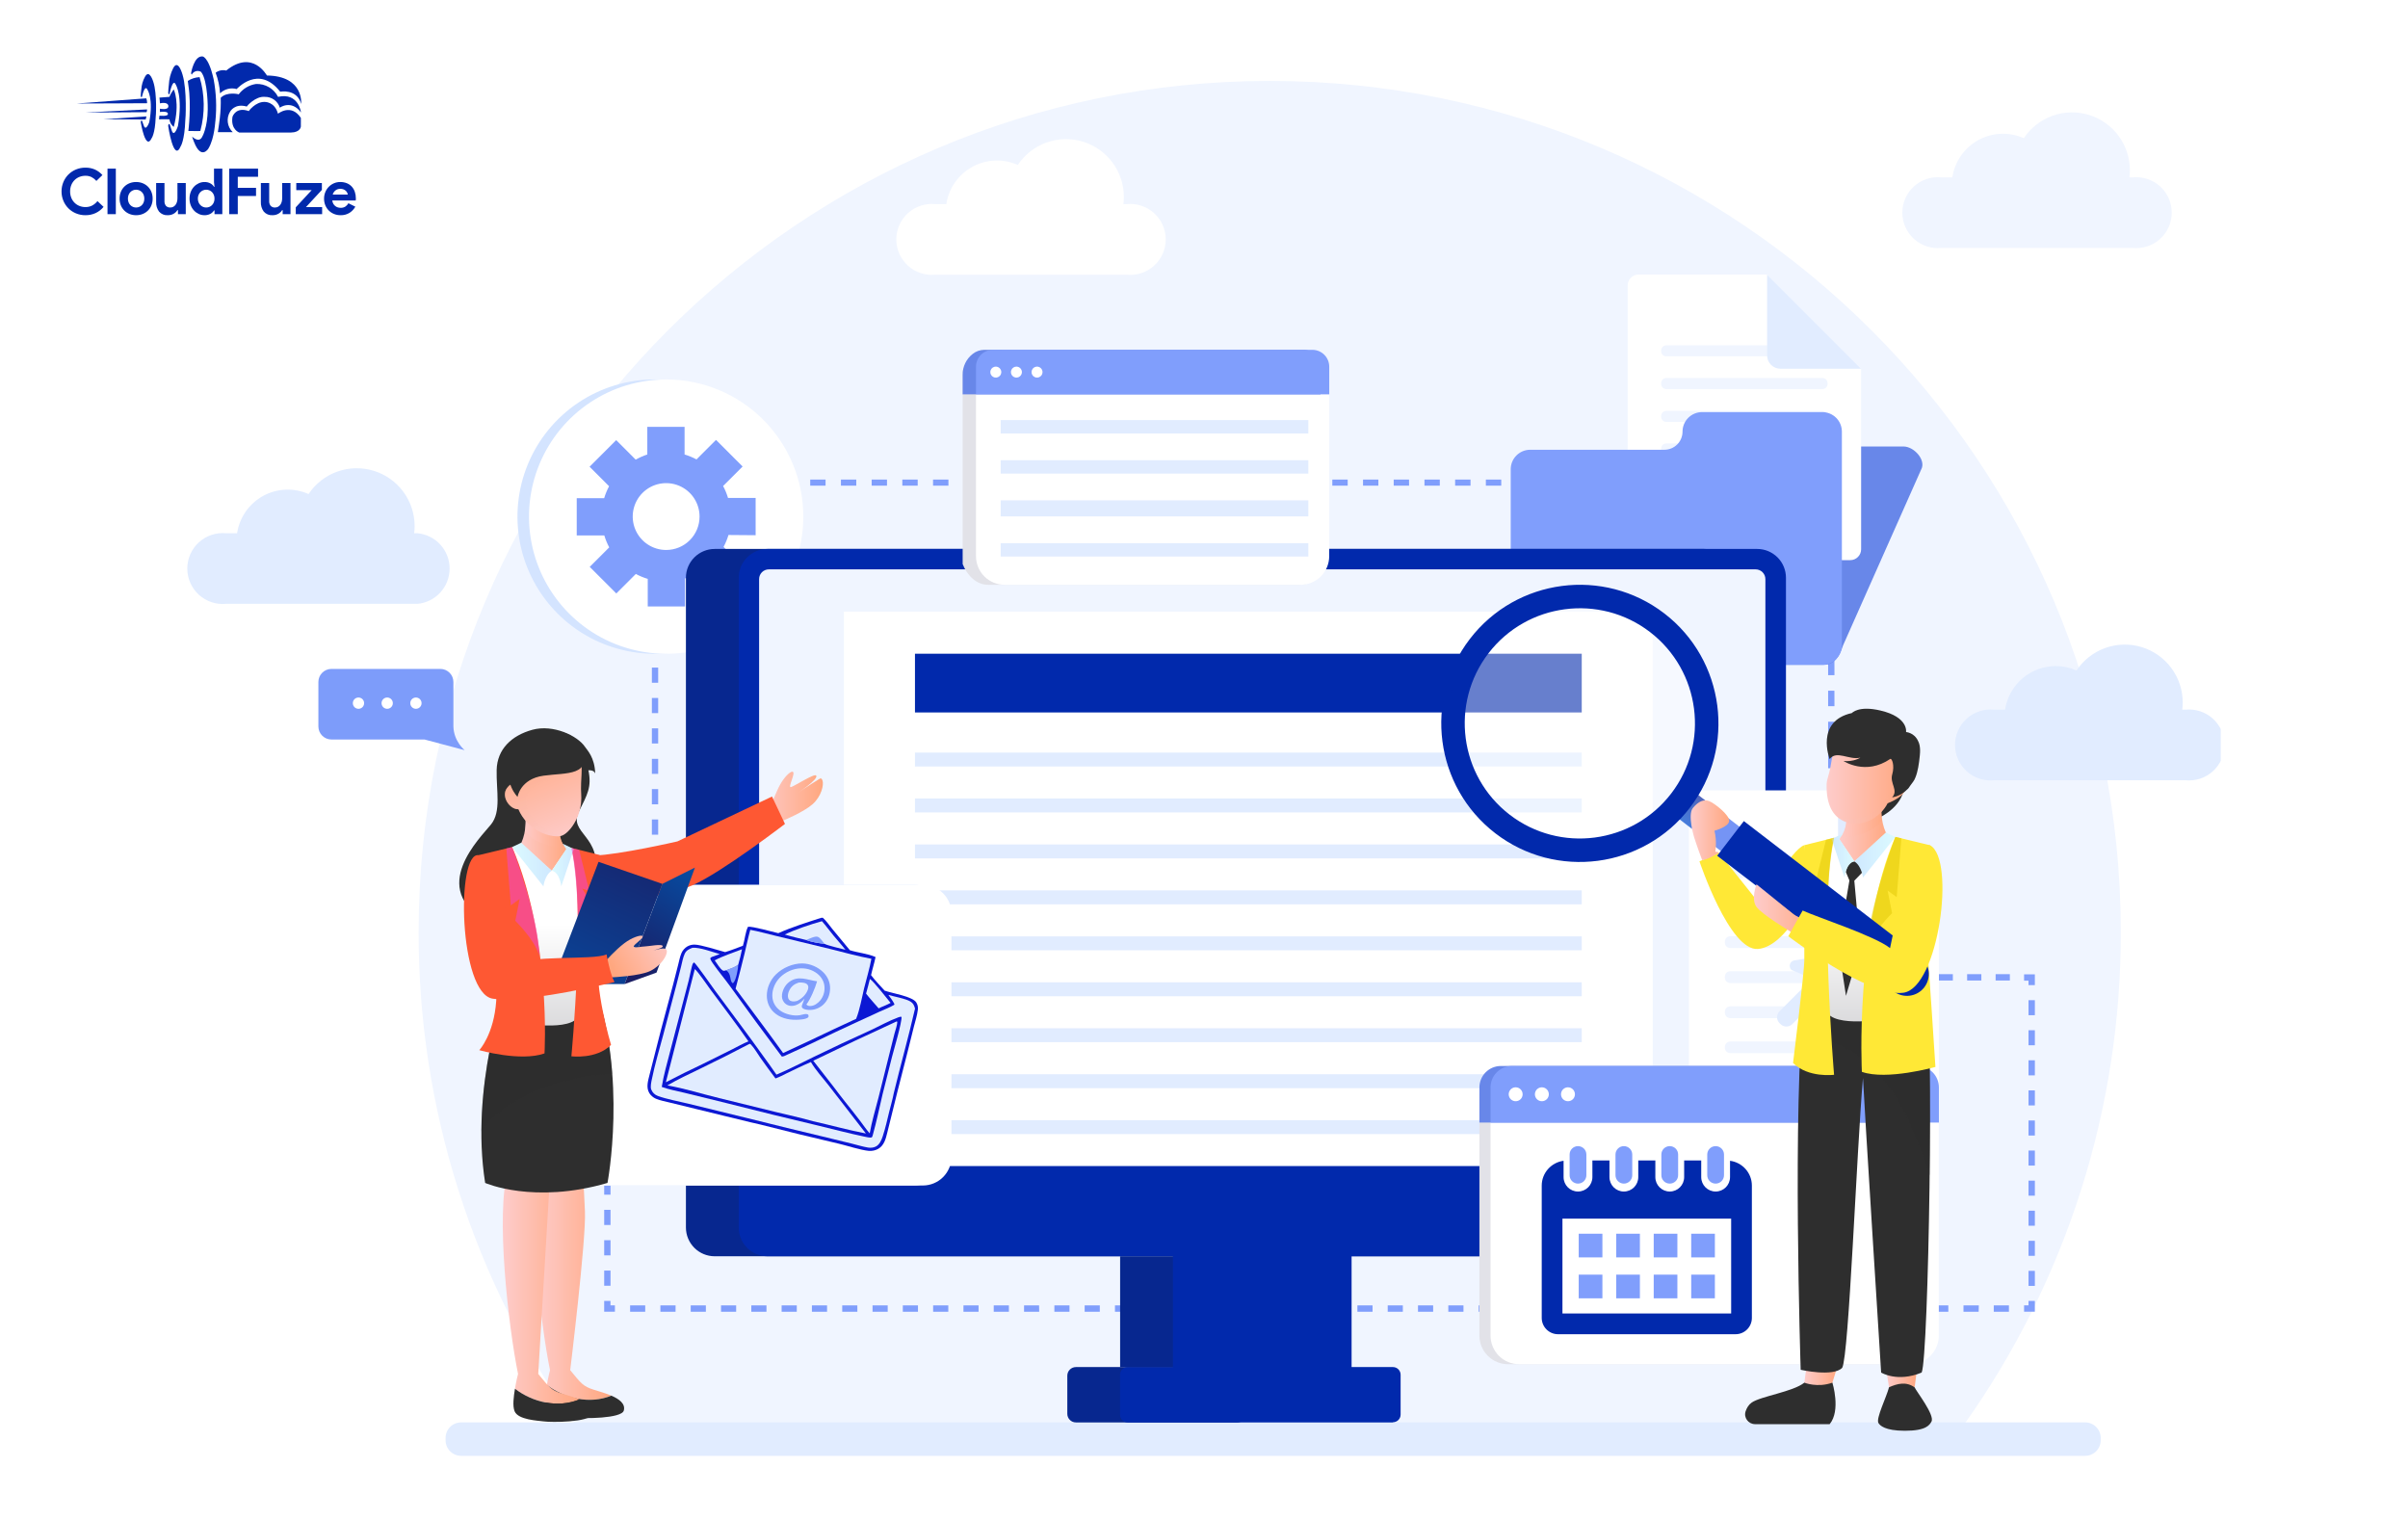 <?xml version="1.0" encoding="UTF-8"?> <svg xmlns="http://www.w3.org/2000/svg" width="900" height="568" viewBox="0 0 900 568" fill="none"><g clip-path="url(#clip0_2833_4792)"><path d="M53.107 35.99C53.293 35.198 54.188 31.624 55.08 33.458C55.052 33.429 57.474 36.78 55.789 45.656C55.817 45.562 54.523 49.381 53.71 46.855C53.738 46.949 53.106 45.182 53.106 45.182C53.106 45.182 52.656 44.741 52.605 45.656C52.581 45.593 54.372 56.624 56.685 51.628C56.685 51.661 57.951 49.955 58.181 43.949C58.258 44.011 58.813 35.128 57.285 30.549C57.285 30.582 55.865 25.681 54.208 28.652C53.384 30.126 52.906 31.768 52.811 33.455C52.695 34.294 52.625 35.139 52.602 35.986C52.59 35.957 52.924 36.783 53.107 35.99Z" fill="#0129AC"></path><path d="M63.438 34.827C63.654 33.823 64.671 29.291 65.696 31.617C65.664 31.581 68.439 35.829 66.51 47.085C66.541 46.971 65.064 51.803 64.133 48.605C64.165 48.721 63.443 46.484 63.443 46.484C63.443 46.484 62.928 45.924 62.867 47.084C62.84 47.007 64.892 60.991 67.539 54.656C67.539 54.698 68.989 52.535 69.257 44.92C69.346 44.997 69.979 33.736 68.232 27.93C68.232 27.973 66.605 21.758 64.707 25.526C63.754 27.421 63.21 29.495 63.108 31.613C62.975 32.678 62.895 33.749 62.869 34.822C62.842 34.784 63.22 35.83 63.438 34.827Z" fill="#0129AC"></path><path d="M71.4 27.428C71.4 27.428 72.472 20.622 75.803 21.111C75.329 21.096 77.828 20.579 79.836 29.567C80.81 34.722 81.038 39.989 80.512 45.209C80.429 45.095 80.273 51.523 77.914 55.487C77.915 55.52 75.212 59.907 72.558 53.161C72.267 52.466 72.015 51.755 71.801 51.032C71.801 51.032 74.426 53.763 75.648 50.967C75.669 51.005 77.567 47.585 77.644 40.854C77.663 40.936 77.763 30.083 75.146 26.864C74.854 26.691 74.53 26.58 74.194 26.538C73.857 26.496 73.515 26.524 73.19 26.619C72.865 26.714 72.562 26.876 72.302 27.093C72.041 27.31 71.828 27.578 71.675 27.881C71.576 27.735 71.484 27.583 71.4 27.428Z" fill="#0129AC"></path><path d="M89.405 49.528C89.405 49.528 86.204 48.413 86.873 43.767C86.912 43.443 88.234 39.804 93.005 41.522C92.889 41.522 95.49 38.05 98.81 38.088C98.837 38.088 102.615 37.858 103.896 42.5C103.826 42.567 108.763 38.472 112.447 44.064C112.457 44.081 112.456 46.576 112.447 45.95V47.311C112.447 47.311 112.259 49.478 108.794 49.527H108.588C106.702 49.495 89.405 49.528 89.405 49.528Z" fill="#0129AC"></path><path d="M81.422 49.387C81.383 49.411 86.984 49.387 86.984 49.387C85.971 48.415 85.321 47.127 85.142 45.735C84.963 44.343 85.266 42.932 86 41.736C86.07 41.666 87.659 38.526 92.233 39.813C92.213 39.719 95.49 35.872 98.984 36.202C100.237 36.173 101.466 36.556 102.48 37.291C103.495 38.028 104.24 39.076 104.601 40.277C104.51 40.206 108.905 37.144 112.486 42.005C112.533 42.029 111.566 34.453 103.924 36.2C103.159 34.693 101.976 33.437 100.518 32.583C99.059 31.729 97.385 31.312 95.696 31.383C93.102 31.769 90.767 33.167 89.201 35.271C89.296 35.201 84.816 34.145 82.496 36.55C82.574 39.114 82.458 41.68 82.15 44.227C82.18 44.162 81.466 49.362 81.422 49.387Z" fill="#0129AC"></path><path d="M80.598 27.179C81.526 29.654 82.081 32.252 82.244 34.889C83.043 34.096 84.038 33.528 85.128 33.245C86.218 32.962 87.364 32.973 88.448 33.278C88.556 33.278 96.599 23.966 104.72 34.266C104.811 34.301 110.861 33 112.594 38.854C112.519 38.854 113.744 28.443 99.775 28.216C99.735 28.295 94.518 18.319 84.556 26.364C83.878 26.19 83.169 26.174 82.483 26.316C81.797 26.457 81.153 26.754 80.599 27.183L80.598 27.179Z" fill="#0129AC"></path><path d="M70.191 30.232C71.517 29.395 73.036 28.911 74.603 28.828C76.56 35.379 76.655 42.345 74.879 48.947C74.907 49.026 70.404 48.947 70.404 48.947C70.404 48.947 71.606 39.395 70.404 31.881L70.191 30.232Z" fill="#0129AC"></path><path d="M59.593 36.483L63.322 36.199C63.719 35.202 64.266 34.271 64.942 33.438C64.966 33.438 67.341 38.456 64.942 47.44C64.496 47.096 64.123 46.667 63.845 46.178C63.567 45.688 63.389 45.148 63.322 44.589C63.322 44.521 59.434 44.589 59.434 44.589L59.597 43.227C59.597 43.227 62.976 43.635 62.748 42.502C62.728 42.478 62.948 41.458 59.773 41.849V40.625C59.773 40.625 62.922 41.315 62.93 39.695C62.93 39.671 63.082 37.941 59.773 38.607C59.749 37.896 59.689 37.187 59.593 36.483Z" fill="#0129AC"></path><path d="M28.734 38.683L54.683 36.75C54.894 37.336 54.996 37.956 54.985 38.579C55.007 38.61 28.734 38.683 28.734 38.683Z" fill="#0129AC"></path><path d="M31.961 42.049L54.963 40.891C54.979 41.246 54.914 41.6 54.773 41.926C54.758 41.963 31.961 42.049 31.961 42.049Z" fill="#0129AC"></path><path d="M38.75 44.556L54.736 43.5L54.453 44.669L38.75 44.556Z" fill="#0129AC"></path><path d="M38.708 77.316C37.904 78.301 36.889 79.093 35.737 79.633C34.536 80.176 33.23 80.448 31.912 80.429C30.702 80.439 29.503 80.205 28.386 79.74C27.333 79.303 26.375 78.665 25.567 77.862C24.764 77.054 24.126 76.098 23.689 75.046C23.225 73.936 22.991 72.744 23 71.541C22.991 70.338 23.225 69.146 23.689 68.036C24.126 66.984 24.764 66.028 25.567 65.22C26.375 64.417 27.333 63.779 28.386 63.343C29.503 62.879 30.702 62.646 31.912 62.658C33.149 62.633 34.377 62.876 35.512 63.371C36.568 63.859 37.511 64.561 38.28 65.434L36.023 67.62C35.533 67.047 34.941 66.571 34.276 66.216C33.551 65.852 32.747 65.672 31.935 65.693C31.171 65.688 30.413 65.829 29.701 66.109C29.023 66.375 28.404 66.775 27.884 67.285C27.357 67.809 26.941 68.434 26.66 69.122C26.35 69.888 26.197 70.708 26.208 71.534C26.195 72.362 26.348 73.185 26.658 73.953C26.939 74.641 27.355 75.265 27.881 75.789C28.402 76.302 29.021 76.704 29.701 76.971C30.413 77.251 31.171 77.392 31.935 77.387C32.814 77.405 33.683 77.206 34.466 76.808C35.227 76.399 35.895 75.837 36.426 75.156L38.708 77.316ZM40.181 80.048V63.034H43.292V80.048H40.181ZM50.875 68.024C51.725 68.014 52.569 68.172 53.359 68.488C54.086 68.781 54.747 69.218 55.303 69.771C55.86 70.331 56.297 70.998 56.59 71.731C56.905 72.525 57.062 73.373 57.053 74.226C57.062 75.08 56.905 75.928 56.59 76.722C56.298 77.455 55.862 78.122 55.306 78.682C54.75 79.235 54.089 79.671 53.362 79.965C52.572 80.281 51.728 80.439 50.878 80.429C50.027 80.439 49.183 80.281 48.394 79.965C47.666 79.671 47.005 79.235 46.449 78.682C45.891 78.122 45.453 77.455 45.16 76.722C44.844 75.928 44.687 75.08 44.696 74.226C44.687 73.373 44.844 72.525 45.16 71.731C45.451 70.998 45.887 70.331 46.443 69.771C46.999 69.218 47.66 68.781 48.387 68.488C49.178 68.171 50.023 68.014 50.875 68.024ZM50.875 77.553C51.27 77.553 51.661 77.477 52.027 77.328C52.396 77.18 52.732 76.96 53.013 76.679C53.307 76.38 53.538 76.025 53.691 75.634C53.864 75.186 53.948 74.709 53.94 74.23C53.948 73.75 53.864 73.273 53.691 72.826C53.538 72.435 53.307 72.079 53.013 71.78C52.732 71.498 52.397 71.275 52.027 71.126C51.661 70.977 51.27 70.9 50.875 70.9C50.475 70.897 50.08 70.974 49.71 71.125C49.346 71.276 49.016 71.499 48.738 71.779C48.444 72.078 48.213 72.434 48.061 72.824C47.888 73.272 47.803 73.749 47.811 74.229C47.803 74.708 47.888 75.185 48.061 75.633C48.213 76.024 48.444 76.379 48.738 76.678C49.016 76.957 49.346 77.177 49.71 77.326C50.08 77.478 50.475 77.555 50.875 77.553ZM66.511 78.525H66.321C65.959 79.11 65.451 79.59 64.847 79.918C64.198 80.266 63.471 80.442 62.735 80.429C62.118 80.476 61.499 80.379 60.927 80.144C60.355 79.909 59.846 79.543 59.441 79.076C58.676 78.032 58.295 76.757 58.361 75.464V68.404H61.474V75.08C61.42 75.75 61.619 76.415 62.032 76.945C62.245 77.156 62.5 77.319 62.781 77.424C63.062 77.528 63.361 77.572 63.66 77.551C64.053 77.56 64.441 77.466 64.787 77.28C65.113 77.096 65.397 76.845 65.619 76.543C65.858 76.214 66.035 75.844 66.141 75.45C66.263 75.013 66.323 74.561 66.321 74.108V68.404H69.431V80.048H66.515L66.511 78.525ZM80.175 78.644H79.984C79.66 79.174 79.201 79.61 78.654 79.906C77.969 80.275 77.198 80.455 76.42 80.429C75.685 80.431 74.959 80.273 74.292 79.965C73.62 79.657 73.015 79.222 72.51 78.682C71.981 78.112 71.566 77.447 71.287 76.722C70.98 75.926 70.826 75.079 70.836 74.226C70.826 73.374 70.98 72.527 71.287 71.731C71.566 71.006 71.982 70.34 72.511 69.771C73.016 69.233 73.621 68.798 74.292 68.491C74.959 68.183 75.685 68.025 76.419 68.028C77.197 68.001 77.968 68.181 78.653 68.55C79.199 68.845 79.659 69.278 79.984 69.806H80.175L79.984 68.143V63.034H83.097V80.048H80.175V78.644ZM77.062 77.553C77.465 77.555 77.864 77.478 78.238 77.328C78.607 77.18 78.943 76.96 79.224 76.679C79.519 76.379 79.754 76.024 79.913 75.634C80.094 75.188 80.183 74.711 80.175 74.23C80.183 73.749 80.094 73.271 79.913 72.826C79.754 72.436 79.519 72.08 79.224 71.78C78.943 71.498 78.608 71.275 78.238 71.126C77.864 70.976 77.465 70.899 77.062 70.901C76.657 70.899 76.257 70.98 75.885 71.138C75.517 71.294 75.182 71.52 74.899 71.804C74.604 72.104 74.37 72.459 74.21 72.849C74.031 73.286 73.942 73.755 73.949 74.228C73.942 74.7 74.031 75.169 74.21 75.606C74.37 75.996 74.604 76.351 74.899 76.651C75.182 76.935 75.517 77.161 75.885 77.317C76.257 77.475 76.657 77.555 77.062 77.553ZM85.664 63.034H96.452V66.076H88.874V70.21H95.694V73.252H88.874V80.048H85.666L85.664 63.034ZM105.649 78.528H105.459C105.097 79.111 104.589 79.59 103.985 79.918C103.336 80.266 102.608 80.442 101.87 80.429C101.254 80.476 100.636 80.378 100.064 80.143C99.493 79.909 98.984 79.543 98.579 79.076C97.814 78.032 97.433 76.757 97.499 75.464V68.404H100.612V75.08C100.558 75.75 100.757 76.415 101.171 76.945C101.383 77.156 101.638 77.319 101.919 77.424C102.2 77.528 102.499 77.572 102.798 77.551C103.192 77.559 103.581 77.465 103.927 77.278C104.253 77.094 104.537 76.843 104.759 76.541C104.998 76.212 105.176 75.841 105.282 75.448C105.402 75.011 105.462 74.56 105.459 74.108V68.404H108.572V80.048H105.649V78.528ZM110.544 77.482L116.485 71.066H110.734V68.404H120.306V70.975L114.366 77.391H120.401V80.048H110.54L110.544 77.482ZM132.81 77.244C132.286 78.18 131.539 78.971 130.636 79.549C129.632 80.161 128.472 80.466 127.297 80.429C126.455 80.437 125.619 80.28 124.838 79.965C124.104 79.669 123.437 79.228 122.877 78.669C122.318 78.109 121.878 77.442 121.581 76.709C121.265 75.919 121.108 75.075 121.118 74.224C121.114 73.408 121.268 72.598 121.57 71.839C121.859 71.107 122.286 70.437 122.83 69.867C123.375 69.3 124.024 68.844 124.743 68.524C125.509 68.185 126.34 68.015 127.178 68.025C128.033 68.01 128.881 68.168 129.673 68.489C130.371 68.776 130.996 69.214 131.503 69.772C132.004 70.334 132.384 70.993 132.62 71.707C132.879 72.489 133.008 73.308 133 74.131V74.416C132.985 74.503 132.977 74.59 132.977 74.678C132.96 74.764 132.952 74.852 132.953 74.939H124.184C124.233 75.368 124.366 75.783 124.576 76.16C124.765 76.49 125.015 76.78 125.313 77.015C125.599 77.242 125.926 77.411 126.275 77.514C126.622 77.617 126.983 77.669 127.345 77.669C127.971 77.693 128.589 77.523 129.115 77.182C129.574 76.866 129.953 76.447 130.22 75.958L132.81 77.244ZM129.982 72.729C129.957 72.489 129.888 72.256 129.78 72.04C129.651 71.773 129.474 71.531 129.258 71.327C129.009 71.093 128.719 70.908 128.402 70.781C128.012 70.629 127.597 70.555 127.178 70.565C126.545 70.554 125.926 70.755 125.42 71.135C124.899 71.535 124.524 72.094 124.35 72.727L129.982 72.729Z" fill="#0129AC"></path></g><g clip-path="url(#clip1_2833_4792)"><path d="M734.193 532.249C772.332 478.521 792.77 414.237 792.66 348.349C792.66 172.732 650.178 30.25 474.561 30.25C298.944 30.25 156.463 172.732 156.463 348.349C156.353 414.237 176.79 478.521 214.93 532.249H734.193Z" fill="#F0F5FF"></path><path d="M779.358 544.094H172.32C170.785 544.089 169.314 543.476 168.23 542.389C167.146 541.302 166.538 539.83 166.538 538.295V537.4C166.538 535.865 167.146 534.393 168.23 533.306C169.314 532.219 170.785 531.606 172.32 531.602H779.358C780.893 531.606 782.364 532.219 783.447 533.306C784.531 534.393 785.14 535.865 785.14 537.4V538.295C785.14 539.83 784.531 541.302 783.447 542.389C782.364 543.476 780.893 544.089 779.358 544.094" fill="#E1ECFF"></path><path d="M229.826 490.229H225.816V486.203H228.169V487.86H229.826V490.229Z" fill="#809EFC"></path><path d="M750.844 490.244H745.178V487.875H750.844V490.244ZM739.528 490.244H733.862V487.875H739.595L739.528 490.244ZM728.196 490.244H722.53V487.875H728.196V490.244ZM716.864 490.244H711.198V487.875H716.864V490.244ZM705.548 490.244H699.832V487.875H705.499L705.548 490.244ZM694.216 490.244H688.55V487.875H694.216V490.244ZM682.884 490.244H677.234V487.875H682.884V490.244ZM671.568 490.244H665.902V487.875H671.568V490.244ZM660.236 490.244H654.57V487.875H660.236V490.244ZM648.903 490.244H643.254V487.875H648.903V490.244ZM637.588 490.244H631.905V487.875H637.571L637.588 490.244ZM626.255 490.244H620.589V487.875H626.255V490.244ZM614.94 490.244H609.274V487.875H614.94V490.244ZM603.608 490.244H597.941V487.875H603.608V490.244ZM592.275 490.244H586.609V487.875H592.275V490.244ZM580.96 490.244H575.293V487.875H580.96V490.244ZM569.627 490.244H563.978V487.875H569.644L569.627 490.244ZM558.295 490.244H552.645V487.875H558.295V490.244ZM546.979 490.244H541.313V487.875H546.979V490.244ZM535.647 490.244H529.981V487.875H535.647V490.244ZM524.315 490.244H518.665V487.875H524.315V490.244ZM512.999 490.244H507.333V487.875H512.999V490.244ZM501.667 490.244H496.05V487.875H501.717L501.667 490.244ZM490.335 490.244H484.685V487.875H490.335V490.244ZM479.019 490.244H473.353V487.875H479.019V490.244ZM467.687 490.244H462.021V487.875H467.687V490.244ZM456.371 490.244H450.705V487.875H456.371V490.244ZM445.039 490.244H439.373V487.875H445.039V490.244ZM433.706 490.244H428.123V487.875H433.789L433.706 490.244ZM422.391 490.244H416.725V487.875H422.391V490.244ZM411.058 490.244H405.392V487.875H411.058V490.244ZM399.726 490.244H394.077V487.875H399.726V490.244ZM388.411 490.244H382.744V487.875H388.361L388.411 490.244ZM377.078 490.244H371.412V487.875H377.078V490.244ZM365.746 490.244H360.096V487.875H365.746V490.244ZM354.43 490.244H348.764V487.875H354.43V490.244ZM343.098 490.244H337.432V487.875H343.098V490.244ZM331.782 490.244H326.116V487.875H331.782V490.244ZM320.45 490.244H314.784V487.875H320.434L320.45 490.244ZM309.118 490.244H303.452V487.875H309.118V490.244ZM297.802 490.244H292.136V487.875H297.802V490.244ZM286.47 490.244H280.804V487.875H286.47V490.244ZM275.138 490.244H269.488V487.875H275.138V490.244ZM263.822 490.244H258.156V487.875H263.822V490.244ZM252.49 490.244H246.824V487.875H252.506L252.49 490.244ZM241.157 490.244H235.508V487.875H241.157V490.244Z" fill="#809EFC"></path><path d="M760.534 490.229H756.508V487.86H758.165V486.203H760.534V490.229Z" fill="#809EFC"></path><path d="M760.538 480.583H758.169V474.967H760.538V480.583ZM760.538 469.35H758.169V463.734H760.538V469.35ZM760.538 458.101H758.169V452.484H760.538V458.101ZM760.538 446.868H758.169V441.252H760.538V446.868ZM760.538 435.619H758.169V430.002H760.538V435.619ZM760.538 424.386H758.169V418.769H760.538V424.386ZM760.538 413.136H758.169V407.52H760.538V413.136ZM760.538 401.903H758.169V396.27H760.538V401.903ZM760.538 390.654H758.169V385.038H760.538V390.654ZM760.538 379.421H758.169V373.805H760.538V379.421Z" fill="#809EFC"></path><path d="M760.534 368.174H758.165V366.518H756.508V364.148H760.534V368.174Z" fill="#809EFC"></path><path d="M751.193 366.447H745.874V364.078H751.193V366.447ZM740.54 366.447H735.221V364.078H740.54V366.447ZM729.887 366.447H724.568V364.078H729.887V366.447ZM719.25 366.447H713.915V364.078H719.25V366.447ZM708.597 366.447H703.279V364.078H708.597V366.447ZM697.944 366.447H692.626V364.078H697.944V366.447Z" fill="#809EFC"></path><path d="M685.636 356.707H683.267V350.925H685.619L685.636 356.707ZM685.636 345.11H683.267V339.328H685.619L685.636 345.11ZM685.636 333.513H683.267V327.731H685.619L685.636 333.513ZM685.636 321.915H683.267V316.133H685.619L685.636 321.915ZM685.636 310.318H683.267V304.652H685.619L685.636 310.318ZM685.636 298.721H683.267V292.939H685.619L685.636 298.721ZM685.636 287.123H683.267V281.325H685.619L685.636 287.123ZM685.636 275.526H683.267V269.744H685.619L685.636 275.526ZM685.636 263.929H683.267V258.147H685.619L685.636 263.929ZM685.636 252.331H683.267V246.549H685.619L685.636 252.331ZM685.636 240.734H683.267V234.935H685.619L685.636 240.734ZM685.636 229.137H683.267V223.355H685.619L685.636 229.137ZM685.636 217.539H683.267V211.757H685.619L685.636 217.539ZM685.636 205.942H683.267V200.16H685.619L685.636 205.942ZM685.636 194.345H683.267V188.562H685.619L685.636 194.345Z" fill="#809EFC"></path><path d="M675.876 181.521H670.144V179.234H675.876V181.521ZM664.395 181.521H658.662V179.234H664.395V181.521ZM652.913 181.521H647.181V179.234H652.913V181.521ZM641.448 181.521H635.699V179.234H641.448V181.521ZM629.967 181.521H624.218V179.234H629.967V181.521ZM618.486 181.521H612.753V179.234H618.486V181.521ZM607.004 181.521H601.272V179.234H607.054L607.004 181.521ZM595.523 181.521H589.791V179.234H595.457L595.523 181.521ZM584.042 181.521H578.309V179.234H584.042V181.521ZM572.577 181.521H566.828V179.234H572.577V181.521ZM561.095 181.521H555.346V179.234H561.095V181.521ZM549.614 181.521H543.865V179.234H549.614V181.521ZM538.133 181.521H532.4V179.234H538.133V181.521ZM526.651 181.521H520.902V179.234H526.635L526.651 181.521ZM515.17 181.521H509.438V179.234H515.17V181.521ZM503.705 181.521H497.956V179.234H503.705V181.521ZM492.224 181.521H486.475V179.234H492.224V181.521ZM480.742 181.521H474.993V179.234H480.742V181.521ZM469.261 181.521H463.529V179.234H469.261V181.521ZM457.78 181.521H452.047V179.234H457.78V181.521ZM446.298 181.521H440.566V179.234H446.348L446.298 181.521ZM434.817 181.521H429.085V179.234H434.751L434.817 181.521ZM423.352 181.521H417.603V179.234H423.352V181.521ZM411.871 181.521H406.122V179.234H411.871V181.521ZM400.389 181.521H394.657V179.234H400.389V181.521ZM388.908 181.521H383.176V179.234H388.908V181.521ZM377.427 181.521H371.694V179.234H377.427V181.521ZM365.945 181.521H360.196V179.234H365.929L365.945 181.521ZM354.48 181.521H348.732V179.234H354.48V181.521ZM342.999 181.521H337.25V179.234H342.999V181.521ZM331.518 181.521H325.785V179.234H331.518V181.521ZM320.036 181.521H314.304V179.234H320.036V181.521ZM308.555 181.521H302.823V179.234H308.555V181.521ZM297.074 181.521H291.341V179.234H297.074V181.521ZM285.609 181.521H279.86V179.234H285.642L285.609 181.521Z" fill="#809EFC"></path><path d="M228.186 480.533H225.816V474.866H228.186V480.533ZM228.186 469.184H225.816V463.518H228.186V469.184ZM228.186 457.835H225.816V452.152H228.186V457.835ZM228.186 446.486H225.816V440.803H228.186V446.486ZM228.268 435.369L225.949 434.922L227.009 429.339L229.329 429.786L228.268 435.369ZM230.389 424.203L228.07 423.772L229.113 418.189L231.449 418.636L230.389 424.203ZM232.51 413.053L230.174 412.622L231.234 407.039L233.553 407.486L232.51 413.053ZM234.614 401.903L232.294 401.455L233.355 395.889L235.674 396.319L234.614 401.903ZM236.734 390.753L234.415 390.305L235.475 384.739L237.795 385.169L236.734 390.753ZM238.855 379.603L236.519 379.155L237.579 373.572L239.915 374.019L238.855 379.603ZM240.976 368.453L238.64 368.005L239.7 362.422L242.02 362.869L240.976 368.453ZM243.08 357.286L240.76 356.855L241.821 351.272L244.14 351.719L243.08 357.286ZM245.201 346.136L242.881 345.705L243.643 341.679V340.321H245.996V341.977L245.201 346.136ZM245.996 334.638H243.643V328.972H245.996V334.638ZM245.996 323.289H243.643V317.606H245.996V323.289ZM245.996 311.94H243.643V306.258H245.996V311.94ZM245.996 300.591H243.643V294.909H245.996V300.591ZM245.996 289.226H243.643V283.61H245.996V289.226ZM245.996 277.877H243.643V272.211H245.996V277.877ZM245.996 266.528H243.643V260.846H245.996V266.528ZM245.996 255.18H243.643V249.497H245.996V255.18ZM245.996 243.831H243.643V238.148H245.996V243.831ZM245.996 232.465H243.643V226.799H245.996V232.465ZM247.073 222.094L245.051 220.851L248.017 216.014L250.038 217.256L247.073 222.094ZM253.004 212.369L250.983 211.126L253.948 206.289L255.969 207.531L253.004 212.369ZM258.935 202.693L256.914 201.451L259.879 196.613L261.901 197.856L258.935 202.693ZM264.866 193.001L262.862 191.775L265.827 186.938L267.832 188.164L264.866 193.001Z" fill="#809EFC"></path><path d="M295.927 193.064C295.93 203.203 292.926 213.115 287.296 221.547C281.665 229.979 273.661 236.552 264.294 240.434C254.928 244.316 244.621 245.334 234.676 243.358C224.732 241.382 215.596 236.501 208.426 229.333C201.255 222.165 196.372 213.031 194.392 203.087C192.413 193.143 193.427 182.835 197.307 173.468C201.186 164.1 207.756 156.094 216.186 150.46C224.616 144.827 234.527 141.82 244.667 141.82C258.259 141.82 271.294 147.219 280.907 156.828C290.52 166.438 295.922 179.472 295.927 193.064Z" fill="#D4E4FF"></path><path d="M300.235 193.064C300.238 203.204 297.234 213.117 291.603 221.549C285.972 229.981 277.966 236.554 268.599 240.436C259.231 244.318 248.923 245.334 238.978 243.357C229.033 241.379 219.898 236.497 212.728 229.327C205.558 222.157 200.676 213.022 198.699 203.077C196.721 193.132 197.738 182.824 201.619 173.456C205.501 164.089 212.074 156.084 220.506 150.452C228.939 144.821 238.851 141.817 248.991 141.82C262.582 141.82 275.616 147.219 285.226 156.829C294.836 166.439 300.235 179.473 300.235 193.064" fill="white"></path><path d="M282.423 200.03V186.097H272.101C271.644 184.552 271.028 183.058 270.262 181.64L277.552 174.351L267.612 164.41L260.322 171.7C258.9 170.942 257.408 170.326 255.865 169.861V159.539H241.932V169.861C240.426 170.359 238.972 171.003 237.591 171.783L230.301 164.493L220.361 174.433L227.651 181.723C226.892 183.145 226.276 184.637 225.812 186.18H215.556V200.113H225.861C226.326 201.656 226.942 203.148 227.7 204.57L220.41 211.86L230.351 221.8L237.641 214.51C239.062 215.269 240.555 215.885 242.098 216.349V226.655H256.031V216.184C257.573 215.719 259.066 215.103 260.488 214.345L267.777 221.635L277.718 211.694L270.428 204.404C271.193 202.986 271.81 201.493 272.267 199.948L282.423 200.03ZM248.99 205.547C246.518 205.551 244.101 204.821 242.045 203.45C239.988 202.08 238.385 200.13 237.437 197.847C236.489 195.565 236.239 193.053 236.719 190.628C237.199 188.204 238.388 185.977 240.134 184.228C241.88 182.479 244.106 181.288 246.53 180.805C248.954 180.321 251.466 180.568 253.75 181.513C256.033 182.458 257.985 184.059 259.359 186.113C260.732 188.168 261.465 190.584 261.465 193.055C261.467 194.695 261.146 196.319 260.52 197.835C259.894 199.35 258.976 200.727 257.817 201.888C256.658 203.048 255.282 203.968 253.768 204.596C252.253 205.224 250.629 205.547 248.99 205.547" fill="#809EFC"></path><path d="M681.605 248.479H652.562C650.628 248.479 648.774 247.711 647.407 246.344C646.04 244.977 645.272 243.123 645.272 241.19L675.094 174.157C675.094 172.224 675.862 170.369 677.229 169.002C678.596 167.635 680.45 166.867 682.383 166.867H711.427C715.452 166.867 719.975 172.036 718.054 175.449L688.861 241.19C687.403 245.547 685.548 248.479 681.572 248.479" fill="#6887E9"></path><path d="M612.4 102.617C611.324 102.617 610.291 103.045 609.53 103.806C608.769 104.567 608.341 105.6 608.341 106.676V205.303C608.346 206.377 608.775 207.405 609.536 208.163C610.297 208.921 611.327 209.346 612.4 209.346H691.544C692.618 209.346 693.648 208.921 694.408 208.163C695.169 207.405 695.599 206.377 695.603 205.303V137.807L660.397 102.617H612.4Z" fill="white"></path><path d="M681.155 133.188H622.771C622.267 133.184 621.784 132.981 621.428 132.625C621.072 132.269 620.87 131.787 620.865 131.283V130.968C620.87 130.464 621.072 129.982 621.428 129.625C621.784 129.269 622.267 129.067 622.771 129.062H681.155C681.659 129.067 682.141 129.269 682.497 129.625C682.854 129.982 683.056 130.464 683.06 130.968V131.283C683.056 131.787 682.854 132.269 682.497 132.625C682.141 132.981 681.659 133.184 681.155 133.188" fill="#F0F5FF"></path><path d="M681.155 145.407H622.771C622.264 145.402 621.779 145.198 621.422 144.838C621.065 144.478 620.865 143.992 620.865 143.485V143.187C620.87 142.683 621.072 142.2 621.428 141.844C621.784 141.488 622.267 141.286 622.771 141.281H681.155C681.659 141.286 682.141 141.488 682.497 141.844C682.854 142.2 683.056 142.683 683.06 143.187V143.485C683.06 143.992 682.86 144.478 682.503 144.838C682.146 145.198 681.662 145.402 681.155 145.407" fill="#F0F5FF"></path><path d="M681.155 157.688H622.771C622.264 157.683 621.779 157.479 621.422 157.119C621.065 156.759 620.865 156.273 620.865 155.766V155.468C620.865 154.962 621.066 154.478 621.423 154.121C621.781 153.763 622.265 153.563 622.771 153.562H681.155C681.66 153.563 682.145 153.763 682.502 154.121C682.859 154.478 683.06 154.962 683.06 155.468V155.766C683.06 156.273 682.86 156.759 682.503 157.119C682.146 157.479 681.662 157.683 681.155 157.688" fill="#F0F5FF"></path><path d="M681.155 169.868H622.771C622.264 169.864 621.779 169.66 621.422 169.3C621.065 168.94 620.865 168.453 620.865 167.947V167.632C620.865 167.127 621.066 166.642 621.423 166.285C621.781 165.927 622.265 165.727 622.771 165.727H681.155C681.66 165.727 682.145 165.927 682.502 166.285C682.859 166.642 683.06 167.127 683.06 167.632V167.93C683.06 168.437 682.86 168.923 682.503 169.283C682.146 169.643 681.662 169.848 681.155 169.852" fill="#F0F5FF"></path><path d="M681.155 182.094H622.771C622.264 182.09 621.779 181.885 621.422 181.525C621.065 181.165 620.865 180.679 620.865 180.172V179.874C620.865 179.369 621.066 178.884 621.423 178.527C621.781 178.169 622.265 177.969 622.771 177.969H681.155C681.66 177.969 682.145 178.169 682.502 178.527C682.859 178.884 683.06 179.369 683.06 179.874V180.172C683.06 180.679 682.86 181.165 682.503 181.525C682.146 181.885 681.662 182.09 681.155 182.094" fill="#E9E9FD"></path><path d="M681.155 194.322H622.771C622.264 194.317 621.779 194.113 621.422 193.753C621.065 193.393 620.865 192.907 620.865 192.4V192.102C620.865 191.595 621.065 191.108 621.422 190.748C621.779 190.388 622.264 190.184 622.771 190.18H681.155C681.662 190.184 682.146 190.388 682.503 190.748C682.86 191.108 683.06 191.595 683.06 192.102V192.483C683.06 192.989 682.86 193.476 682.503 193.836C682.146 194.196 681.662 194.4 681.155 194.404" fill="#E9E9FD"></path><path d="M695.587 137.803H665.434C664.115 137.803 662.851 137.279 661.919 136.347C660.987 135.415 660.463 134.151 660.463 132.833V102.68L695.587 137.803Z" fill="#E1ECFF"></path><path d="M681.124 154.023H636.143C634.209 154.023 632.355 154.791 630.988 156.159C629.621 157.526 628.853 159.38 628.853 161.313C628.853 163.11 628.139 164.834 626.868 166.105C625.597 167.375 623.874 168.089 622.077 168.089H571.926C569.996 168.089 568.144 168.855 566.778 170.219C565.411 171.582 564.641 173.432 564.637 175.363V241.186C564.637 243.119 565.405 244.973 566.772 246.34C568.139 247.708 569.993 248.476 571.926 248.476H681.124C683.057 248.476 684.911 247.708 686.278 246.34C687.645 244.973 688.413 243.119 688.413 241.186V161.313C688.413 159.38 687.645 157.526 686.278 156.159C684.911 154.791 683.057 154.023 681.124 154.023" fill="#809EFC"></path><path d="M462.482 531.615H402.143C401.719 531.617 401.3 531.536 400.908 531.375C400.516 531.214 400.16 530.978 399.859 530.679C399.559 530.381 399.321 530.026 399.158 529.635C398.996 529.244 398.912 528.824 398.912 528.401V514.136C398.912 513.713 398.996 513.293 399.158 512.902C399.321 512.511 399.559 512.156 399.859 511.857C400.16 511.559 400.516 511.322 400.908 511.162C401.3 511.001 401.719 510.92 402.143 510.922H462.482C463.335 510.922 464.152 511.261 464.755 511.863C465.358 512.466 465.696 513.284 465.696 514.136V528.401C465.696 529.253 465.358 530.071 464.755 530.673C464.152 531.276 463.335 531.615 462.482 531.615Z" fill="#07278F"></path><path d="M520.635 531.615H421.494C421.117 531.617 420.744 531.544 420.395 531.401C420.046 531.258 419.729 531.047 419.463 530.78C419.196 530.514 418.985 530.197 418.842 529.848C418.699 529.499 418.626 529.126 418.628 528.749V513.838C418.619 513.457 418.687 513.078 418.827 512.723C418.968 512.369 419.178 512.046 419.445 511.774C419.712 511.502 420.031 511.286 420.383 511.14C420.735 510.994 421.113 510.92 421.494 510.922H520.619C521.376 510.922 522.102 511.222 522.639 511.756C523.176 512.289 523.48 513.014 523.485 513.772V528.682C523.485 529.443 523.183 530.172 522.645 530.709C522.108 531.247 521.379 531.549 520.619 531.549" fill="#0129AC"></path><path d="M636.959 469.517H267.12C264.268 469.517 261.533 468.384 259.516 466.368C257.5 464.351 256.367 461.617 256.367 458.765V215.916C256.367 213.065 257.5 210.33 259.516 208.313C261.533 206.297 264.268 205.164 267.12 205.164H636.959C638.371 205.162 639.771 205.439 641.076 205.978C642.382 206.518 643.568 207.31 644.567 208.309C645.566 209.307 646.358 210.494 646.897 211.799C647.437 213.105 647.713 214.504 647.711 215.916V458.765C647.713 460.177 647.437 461.577 646.897 462.882C646.358 464.188 645.566 465.374 644.567 466.373C643.568 467.372 642.382 468.164 641.076 468.703C639.771 469.243 638.371 469.519 636.959 469.517" fill="#07278F"></path><path d="M656.758 469.517H286.852C285.439 469.519 284.04 469.243 282.735 468.703C281.429 468.164 280.243 467.372 279.244 466.373C278.245 465.374 277.453 464.188 276.914 462.882C276.374 461.577 276.097 460.177 276.1 458.765V215.916C276.097 214.504 276.374 213.105 276.914 211.799C277.453 210.494 278.245 209.307 279.244 208.309C280.243 207.31 281.429 206.518 282.735 205.978C284.04 205.439 285.439 205.162 286.852 205.164H656.758C659.609 205.164 662.344 206.297 664.361 208.313C666.377 210.33 667.51 213.065 667.51 215.916V458.765C667.51 461.617 666.377 464.351 664.361 466.368C662.344 468.384 659.609 469.517 656.758 469.517" fill="#0129AC"></path><path d="M283.721 432.078V216.434C283.718 215.955 283.811 215.48 283.994 215.037C284.176 214.593 284.444 214.191 284.783 213.852C285.122 213.513 285.525 213.244 285.968 213.062C286.411 212.88 286.886 212.787 287.365 212.789H656.178C657.144 212.789 658.071 213.173 658.755 213.857C659.439 214.54 659.823 215.467 659.823 216.434V432.078C659.823 433.045 659.439 433.972 658.755 434.656C658.071 435.339 657.144 435.723 656.178 435.723H287.299C286.82 435.725 286.345 435.633 285.902 435.45C285.459 435.268 285.056 434.999 284.717 434.661C284.378 434.322 284.11 433.919 283.927 433.476C283.745 433.033 283.652 432.558 283.654 432.078" fill="#F0F5FF"></path><path d="M485.433 469.523H418.648V510.926H485.433V469.523Z" fill="#07278F"></path><path d="M505.162 464.266H438.377V513.819H505.162V464.266Z" fill="#0129AC"></path><path d="M617.724 228.594H315.414V435.722H617.724V228.594Z" fill="white"></path><path d="M591.185 244.32H341.975V266.272H591.185V244.32Z" fill="#0129AC"></path><path d="M591.185 281.266H341.975V286.468H591.185V281.266Z" fill="#E1ECFF"></path><path d="M591.185 298.43H341.975V303.632H591.185V298.43Z" fill="#E1ECFF"></path><path d="M591.185 315.609H341.975V320.812H591.185V315.609Z" fill="#E1ECFF"></path><path d="M591.185 332.773H341.975V337.976H591.185V332.773Z" fill="#E1ECFF"></path><path d="M591.185 349.953H341.975V355.155H591.185V349.953Z" fill="#E1ECFF"></path><path d="M591.185 367.133H341.975V372.335H591.185V367.133Z" fill="#E1ECFF"></path><path d="M591.185 384.297H341.975V389.499H591.185V384.297Z" fill="#E1ECFF"></path><path d="M591.185 401.484H341.975V406.687H591.185V401.484Z" fill="#E1ECFF"></path><path d="M591.185 418.648H341.975V423.851H591.185V418.648Z" fill="#E1ECFF"></path><path d="M341.839 443.064H202.075C196.641 443.064 192.234 438.673 190.941 433.239V340.543C192.234 335.109 196.641 330.719 202.075 330.719H341.839C343.13 330.717 344.409 330.969 345.602 331.462C346.795 331.955 347.879 332.679 348.791 333.591C349.704 334.504 350.428 335.588 350.921 336.781C351.414 337.974 351.666 339.253 351.664 340.543V433.239C351.666 434.53 351.414 435.809 350.921 437.002C350.428 438.195 349.704 439.278 348.791 440.191C347.879 441.104 346.795 441.828 345.602 442.321C344.409 442.813 343.13 443.066 341.839 443.064" fill="#D5E4FF"></path><g filter="url(#filter0_d_2833_4792)"><path d="M344.935 443.064H206.894C205.488 443.066 204.096 442.791 202.797 442.255C201.497 441.72 200.316 440.933 199.321 439.941C198.325 438.949 197.535 437.77 196.995 436.472C196.455 435.174 196.176 433.783 196.174 432.378V341.405C196.179 338.569 197.308 335.851 199.315 333.848C201.322 331.844 204.041 330.719 206.877 330.719H344.919C347.753 330.719 350.471 331.845 352.475 333.849C354.479 335.853 355.605 338.571 355.605 341.405V432.378C355.605 435.212 354.479 437.93 352.475 439.934C350.471 441.938 347.753 443.064 344.919 443.064" fill="white"></path></g><path d="M306.836 343.048C307.097 342.987 307.293 342.997 307.557 343.009C308.88 344.217 310.017 345.891 311.162 347.29C313.312 349.916 315.476 352.532 317.654 355.136C320.743 356.107 324.3 356.371 327.246 357.681C326.789 359.949 326.053 362.18 325.561 364.449C327.067 366.472 328.952 368.344 330.628 370.234C333.374 371.233 341.076 372.382 342.48 374.67C342.989 375.499 343.166 376.406 343.053 377.364C342.803 379.497 342.093 381.627 341.563 383.704L339.294 392.821C336.666 402.961 334.111 413.119 331.628 423.295C331.049 425.641 330.481 428.055 328.235 429.37C327.253 429.945 325.859 430.241 324.731 430.129C321.614 429.821 316.813 428.228 313.589 427.464C303.786 425.187 294.01 422.797 284.261 420.296C282.983 420.034 281.709 419.71 280.438 419.415C273.574 417.817 266.756 416.025 259.896 414.409C256.702 413.654 253.514 412.875 250.333 412.07C248.64 411.647 246.759 411.311 245.148 410.639C244.195 410.241 243.21 409.406 242.678 408.521C241.374 406.356 242.256 403.795 242.805 401.525C245.588 390.34 248.501 379.19 251.545 368.073C252.201 365.576 252.841 363.074 253.464 360.567C253.828 359.131 254.12 357.557 254.704 356.194C255.125 355.21 255.95 354.258 256.879 353.726C257.086 353.609 257.298 353.506 257.518 353.418C257.737 353.329 257.962 353.256 258.191 353.197C258.42 353.138 258.652 353.095 258.887 353.066C259.122 353.038 259.358 353.026 259.595 353.029C261.971 353.063 268.4 355.135 271.029 355.837C273.271 355.177 275.479 354.272 277.673 353.463C278.331 351.454 278.627 348.021 279.583 346.353C281.302 346.167 288.772 348.273 290.897 348.76C296.016 346.474 301.509 344.782 306.836 343.048Z" fill="#0C18D4"></path><path d="M275.925 360.492C275.891 362.019 275.133 366.317 274.071 367.35L273.786 367.436C272.564 366.419 273.511 364.087 271.406 362.622C272.828 362.056 274.766 361.492 275.925 360.492Z" fill="#809EFC"></path><path d="M267.109 358.922C270.285 357.239 273.977 356.088 277.33 354.766C276.962 356.698 276.449 358.597 275.926 360.493C274.767 361.492 272.829 362.057 271.407 362.623C271.013 362.764 270.743 362.83 270.323 362.808C269.028 362.116 268.056 360.089 267.109 358.922Z" fill="#E1ECFF"></path><path d="M325.128 365.875C326.423 366.638 331.574 373.256 332.863 374.818C332.193 375.219 331.415 375.514 330.704 375.84C329.923 376.126 329.158 376.519 328.399 376.862C326.828 375.028 325.164 373.267 323.691 371.351C324.22 369.541 324.665 367.704 325.128 365.875Z" fill="#E1ECFF"></path><path d="M307.203 344.281C308.716 346.013 310.062 347.865 311.522 349.639C312.992 351.428 314.586 353.141 315.996 354.975C314.149 354.451 309.601 353.475 308.16 352.744C305.918 352.484 303.426 352.097 301.308 351.317C298.639 350.674 295.941 350.066 293.313 349.266C297.209 347.39 303.003 345.451 307.203 344.281Z" fill="#E1ECFF"></path><path d="M301.308 351.319C302.325 350.93 304.7 349.684 305.696 350.137C306.672 350.58 307.481 351.933 308.16 352.745C305.918 352.486 303.427 352.099 301.308 351.319Z" fill="#809EFC"></path><path d="M280.417 347.516C283.551 348.083 286.687 348.985 289.792 349.721L310.254 354.662C315.368 355.938 320.499 357.37 325.681 358.334C325.012 362.036 323.867 365.686 322.972 369.344C322.06 373.073 321.409 377.209 319.979 380.773C317.119 382.177 314.174 383.4 311.311 384.801C305.13 387.774 298.923 390.692 292.691 393.557C286.901 385.453 280.836 377.526 274.93 369.505C276.073 365.118 277.222 360.748 278.289 356.341C279.003 353.398 279.605 350.434 280.417 347.516Z" fill="#E1ECFF"></path><path d="M301.383 375.427C301.866 375.894 302.272 376.013 302.968 375.984C304.34 375.928 305.655 374.966 306.518 373.953C307.749 372.507 308.323 370.531 308.149 368.646C307.977 366.786 307.014 365.154 305.58 363.982C303.532 362.308 300.93 361.666 298.335 361.971C295.457 362.311 292.503 363.916 290.725 366.22C289.254 368.127 288.392 370.652 288.728 373.069C288.991 374.96 290.012 376.53 291.54 377.655C293.463 379.07 296.563 379.8 298.913 379.42C299.836 379.27 301.256 378.658 302.087 379.213C302.244 379.595 302.232 379.767 302.129 380.164C301.323 381.004 298.729 381.107 297.613 381.134C294.558 381.211 291.325 380.37 289.089 378.19C287.462 376.602 286.62 374.437 286.605 372.175C286.584 369.211 287.883 366.271 289.979 364.198C292.5 361.705 296.305 360.039 299.863 360.071C302.771 360.098 305.805 361.417 307.828 363.502C309.417 365.14 310.307 367.216 310.251 369.51C310.197 371.713 309.41 373.845 307.8 375.382C307.709 375.468 307.617 375.551 307.523 375.632C307.428 375.713 307.333 375.792 307.234 375.868C307.136 375.944 307.035 376.018 306.934 376.09C306.832 376.161 306.728 376.23 306.623 376.296C306.518 376.362 306.411 376.426 306.303 376.487C306.194 376.548 306.084 376.606 305.973 376.661C305.861 376.717 305.749 376.769 305.635 376.82C305.521 376.87 305.406 376.917 305.29 376.961C305.173 377.005 305.056 377.047 304.938 377.085C304.82 377.124 304.7 377.159 304.581 377.192C304.461 377.224 304.34 377.254 304.218 377.281C304.097 377.308 303.975 377.331 303.852 377.351C303.729 377.372 303.607 377.39 303.483 377.404C303.36 377.419 303.236 377.43 303.112 377.439C302.988 377.447 302.864 377.452 302.74 377.455C302.615 377.457 302.49 377.456 302.366 377.452C301.599 377.423 300.402 377.272 299.869 376.67C299.633 376.403 299.688 376.217 299.686 375.884C299.988 374.975 300.346 374.083 300.688 373.188C300.28 373.693 299.855 374.172 299.349 374.583C298.268 375.46 296.784 376.093 295.374 375.916C295.256 375.9 295.139 375.879 295.024 375.852C294.907 375.825 294.793 375.792 294.681 375.753C294.568 375.715 294.458 375.671 294.35 375.621C294.241 375.572 294.136 375.517 294.034 375.457C293.931 375.397 293.832 375.332 293.735 375.262C293.639 375.193 293.546 375.119 293.457 375.039C293.368 374.96 293.283 374.877 293.203 374.79C293.122 374.702 293.046 374.611 292.975 374.516C292.343 373.681 292.157 372.675 292.292 371.651C292.527 369.873 293.496 368.119 294.927 367.03C298.356 364.419 301.686 366.249 305.382 366.754C304.744 369.123 302.864 373.567 301.383 375.427Z" fill="#809EFC"></path><path d="M298.499 367.224C299.198 367.16 299.885 367.17 300.572 367.337C301.125 367.473 301.657 367.707 301.936 368.233C302.228 368.782 302.106 369.419 301.905 369.975C301.262 371.752 299.603 373.291 297.928 374.076C297.156 374.289 296.259 374.408 295.502 374.066C295.035 373.855 294.729 373.487 294.582 373C294.302 372.074 294.593 370.955 295.019 370.112C295.78 368.603 296.919 367.741 298.499 367.224Z" fill="#E1ECFF"></path><path d="M258.847 354.207C261.605 354.038 266.237 355.777 269.022 356.604C268.076 356.957 267.079 357.222 266.147 357.607C265.804 357.748 265.602 357.89 265.451 358.224C265.667 358.992 266.207 359.709 266.658 360.361C268.546 363.083 270.708 365.608 272.651 368.292C279.069 377.217 285.582 386.072 292.189 394.857C292.754 394.957 293.709 394.406 294.238 394.169C302.453 390.498 310.504 386.474 318.684 382.728L328.869 378.032C330.641 377.223 332.568 376.534 334.234 375.528L334.286 375.271C333.72 374.039 332.822 372.942 332.039 371.839C334.201 372.469 338.464 373.208 340.24 374.286C341.36 374.966 341.685 375.756 341.991 376.961C339.575 387.531 336.599 397.977 334.057 408.522C333.628 410.804 332.937 413.108 332.379 415.367C331.613 418.462 330.93 421.652 329.925 424.676C329.45 426.105 328.705 427.879 327.245 428.549C326.374 428.948 325.362 429.04 324.425 428.882C322.4 428.541 320.366 427.915 318.373 427.414L309.124 425.156C299.18 422.794 289.252 420.369 279.338 417.882L257.212 412.478C253.717 411.628 249.13 410.796 245.865 409.591C244.707 409.164 243.866 408.341 243.403 407.195C243.012 406.23 243.407 404.466 243.606 403.485C244.741 397.894 246.401 392.292 247.888 386.779L252.709 368.474C253.354 366.078 253.969 363.674 254.553 361.262C254.943 359.69 255.241 357.885 255.931 356.42C256.53 355.146 257.617 354.679 258.847 354.207Z" fill="#E1ECFF"></path><path d="M259.406 359.672C260.216 360.237 266.144 368.731 267.258 370.242C273.272 378.403 279.409 386.462 285.285 394.726C286.923 397.03 288.635 399.275 290.198 401.632C294.958 399.638 299.577 397.197 304.23 394.961C311.251 391.542 318.319 388.226 325.436 385.013C328.86 383.428 332.198 381.517 335.749 380.22C336.154 380.072 336.521 379.949 336.953 380.04C337.115 382.112 334.056 392.421 333.357 395.125C332.171 399.702 331.015 404.286 329.891 408.877C328.68 413.941 327.627 419.134 326.228 424.142C326.167 424.36 326.004 424.999 325.801 425.077C325.17 425.318 323.703 424.932 323.037 424.792C317.374 423.611 311.739 422.107 306.113 420.754C294.566 418.029 283.044 415.203 271.548 412.276L255.746 408.397C252.979 407.723 250.005 407.2 247.333 406.225C248.016 401.818 249.349 397.377 250.438 393.044L257.424 366.368C257.718 365.259 258.559 360.834 258.941 360.158C259.03 360.002 259.276 359.808 259.406 359.672Z" fill="#0C18D4"></path><path d="M259.688 362.172C260.987 363.252 264.376 368.281 265.577 369.904C270.318 376.307 275.193 382.654 279.736 389.196C277.679 390.001 275.712 391.148 273.735 392.137L262.603 397.672C258.006 399.85 253.381 402.117 248.872 404.471L259.688 362.172Z" fill="#E1ECFF"></path><path d="M335.074 381.758C335.281 381.783 335.174 381.745 335.376 381.913C335.3 383.302 334.676 384.916 334.32 386.277C333.804 388.242 333.345 390.223 332.841 392.192L328.303 410.35C327.182 414.724 325.837 419.132 325.058 423.578C323.79 422.172 322.702 420.53 321.556 419.02C319.696 416.59 317.806 414.185 315.888 411.803C314.353 409.949 312.948 407.967 311.473 406.065L303.956 396.431C314.275 391.425 324.647 386.534 335.074 381.758Z" fill="#E1ECFF"></path><path d="M280.178 390.109C280.39 390.145 280.513 390.215 280.66 390.369C281.964 391.738 283.034 393.669 284.125 395.225C285.97 397.856 287.913 400.481 289.839 403.052C291.299 402.558 292.736 401.748 294.129 401.082C297.096 399.664 300.049 398.203 303.078 396.919C304.87 399.993 307.495 402.803 309.68 405.61L323.627 423.62C317.01 422.362 310.487 420.514 303.911 419.048C299.286 417.728 294.531 416.714 289.855 415.577L268.825 410.409C262.391 408.861 255.949 406.778 249.431 405.666C253.315 403.373 257.533 401.448 261.586 399.47C267.835 396.451 274.032 393.331 280.178 390.109Z" fill="#E1ECFF"></path><path d="M485.794 218.559H369.24C364.966 218.559 361.503 215.097 359.797 210.822V138.488C361.454 134.214 364.966 130.734 369.24 130.734H485.794C487.847 130.739 489.815 131.558 491.266 133.011C492.716 134.465 493.531 136.434 493.531 138.488V210.822C493.531 212.874 492.716 214.842 491.265 216.293C489.814 217.744 487.846 218.559 485.794 218.559" fill="#E2E2E8"></path><g filter="url(#filter1_d_2833_4792)"><path d="M486.108 218.559H375.469C372.635 218.559 369.917 217.434 367.913 215.43C365.909 213.425 364.783 210.707 364.783 207.873V141.437C364.783 138.601 365.909 135.882 367.912 133.875C369.916 131.868 372.634 130.739 375.469 130.734H486.108C488.944 130.739 491.662 131.868 493.665 133.875C495.669 135.882 496.794 138.601 496.794 141.437V207.873C496.794 210.707 495.668 213.425 493.664 215.43C491.66 217.434 488.942 218.559 486.108 218.559Z" fill="white"></path></g><path d="M487.236 130.742H367.817C366.269 130.768 364.772 131.304 363.559 132.266C362.371 133.187 361.413 134.371 360.76 135.725C360.108 137.08 359.778 138.567 359.798 140.07V147.393H493.532V137.054C493.532 135.383 492.869 133.78 491.689 132.597C490.509 131.414 488.908 130.747 487.236 130.742V130.742Z" fill="#6887E9"></path><path d="M490.515 130.742H371.096C369.422 130.742 367.816 131.407 366.633 132.591C365.449 133.775 364.784 135.38 364.784 137.054V147.393H496.811V137.054C496.811 135.383 496.148 133.78 494.968 132.597C493.788 131.414 492.187 130.747 490.515 130.742" fill="#809EFC"></path><path d="M374.244 139.07C374.244 139.476 374.124 139.874 373.898 140.211C373.672 140.549 373.351 140.813 372.976 140.968C372.6 141.124 372.187 141.164 371.789 141.085C371.39 141.006 371.024 140.81 370.737 140.523C370.45 140.235 370.254 139.869 370.175 139.471C370.095 139.072 370.136 138.659 370.292 138.284C370.447 137.908 370.71 137.588 371.048 137.362C371.386 137.136 371.783 137.016 372.19 137.016C372.733 137.02 373.253 137.238 373.638 137.622C374.022 138.006 374.24 138.527 374.244 139.07" fill="white"></path><path d="M381.946 139.07C381.946 139.476 381.826 139.874 381.6 140.211C381.374 140.549 381.053 140.813 380.678 140.968C380.303 141.124 379.89 141.164 379.491 141.085C379.092 141.006 378.726 140.81 378.439 140.523C378.152 140.235 377.956 139.869 377.877 139.471C377.798 139.072 377.838 138.659 377.994 138.284C378.149 137.908 378.413 137.588 378.75 137.362C379.088 137.136 379.485 137.016 379.892 137.016C380.435 137.02 380.955 137.238 381.34 137.622C381.724 138.006 381.942 138.527 381.946 139.07" fill="white"></path><path d="M389.651 139.07C389.651 139.476 389.531 139.874 389.305 140.211C389.079 140.549 388.758 140.813 388.383 140.968C388.008 141.124 387.595 141.164 387.196 141.085C386.798 141.006 386.432 140.81 386.144 140.523C385.857 140.235 385.661 139.869 385.582 139.471C385.503 139.072 385.543 138.659 385.699 138.284C385.854 137.908 386.118 137.588 386.456 137.362C386.793 137.136 387.191 137.016 387.597 137.016C388.14 137.02 388.66 137.238 389.045 137.622C389.429 138.006 389.647 138.527 389.651 139.07Z" fill="white"></path><path d="M635.593 295.383C634.441 295.383 633.337 295.84 632.523 296.654C631.709 297.468 631.252 298.572 631.252 299.724V405.375C631.256 406.525 631.715 407.627 632.528 408.44C633.341 409.253 634.443 409.712 635.593 409.716H720.369C721.513 409.703 722.607 409.24 723.413 408.428C724.218 407.616 724.673 406.52 724.677 405.375V333.074L686.969 295.383H635.593Z" fill="white"></path><path d="M709.25 328.119H646.707C646.438 328.119 646.172 328.066 645.924 327.962C645.675 327.859 645.45 327.707 645.261 327.516C645.071 327.325 644.921 327.099 644.82 326.849C644.718 326.6 644.667 326.333 644.67 326.064V325.75C644.667 325.481 644.718 325.214 644.82 324.965C644.921 324.716 645.071 324.489 645.261 324.298C645.45 324.107 645.675 323.955 645.924 323.852C646.172 323.749 646.438 323.695 646.707 323.695H709.25C709.519 323.695 709.786 323.749 710.034 323.852C710.282 323.955 710.508 324.107 710.697 324.298C710.886 324.489 711.036 324.716 711.138 324.965C711.239 325.214 711.29 325.481 711.288 325.75V326.064C711.29 326.333 711.239 326.6 711.138 326.849C711.036 327.099 710.886 327.325 710.697 327.516C710.508 327.707 710.282 327.859 710.034 327.962C709.786 328.066 709.519 328.119 709.25 328.119Z" fill="#F0F5FF"></path><path d="M709.25 341.229H646.707C646.165 341.225 645.647 341.006 645.265 340.622C644.884 340.237 644.669 339.717 644.669 339.175V338.843C644.669 338.301 644.884 337.781 645.265 337.397C645.647 337.012 646.165 336.793 646.707 336.789H709.25C709.792 336.793 710.31 337.012 710.692 337.397C711.074 337.781 711.288 338.301 711.288 338.843V339.175C711.288 339.717 711.074 340.237 710.692 340.622C710.31 341.006 709.792 341.225 709.25 341.229" fill="#F0F5FF"></path><path d="M709.25 354.314H646.707C646.438 354.314 646.172 354.261 645.924 354.157C645.675 354.054 645.45 353.902 645.261 353.711C645.071 353.521 644.921 353.294 644.82 353.045C644.718 352.796 644.667 352.529 644.67 352.26V351.945C644.667 351.676 644.718 351.409 644.82 351.16C644.921 350.911 645.071 350.684 645.261 350.493C645.45 350.302 645.675 350.151 645.924 350.047C646.172 349.944 646.438 349.891 646.707 349.891H709.25C709.519 349.891 709.786 349.944 710.034 350.047C710.282 350.151 710.508 350.302 710.697 350.493C710.886 350.684 711.036 350.911 711.138 351.16C711.239 351.409 711.29 351.676 711.288 351.945V352.26C711.29 352.529 711.239 352.796 711.138 353.045C711.036 353.294 710.886 353.521 710.697 353.711C710.508 353.902 710.282 354.054 710.034 354.157C709.786 354.261 709.519 354.314 709.25 354.314Z" fill="#F0F5FF"></path><path d="M709.25 367.417H646.707C646.165 367.412 645.647 367.194 645.265 366.809C644.884 366.424 644.669 365.904 644.669 365.362V365.031C644.669 364.489 644.884 363.969 645.265 363.584C645.647 363.199 646.165 362.981 646.707 362.977H709.25C709.792 362.981 710.31 363.199 710.692 363.584C711.074 363.969 711.288 364.489 711.288 365.031V365.362C711.288 365.904 711.074 366.424 710.692 366.809C710.31 367.194 709.792 367.412 709.25 367.417Z" fill="#F0F5FF"></path><path d="M709.25 380.509H646.707C646.438 380.509 646.172 380.456 645.924 380.353C645.675 380.249 645.45 380.098 645.261 379.907C645.071 379.716 644.921 379.489 644.82 379.24C644.718 378.991 644.667 378.724 644.67 378.455V378.14C644.667 377.871 644.718 377.605 644.82 377.355C644.921 377.106 645.071 376.88 645.261 376.689C645.45 376.498 645.675 376.346 645.924 376.243C646.172 376.139 646.438 376.086 646.707 376.086H709.25C709.519 376.086 709.786 376.139 710.034 376.243C710.282 376.346 710.508 376.498 710.697 376.689C710.886 376.88 711.036 377.106 711.138 377.355C711.239 377.605 711.29 377.871 711.288 378.14V378.455C711.29 378.724 711.239 378.991 711.138 379.24C711.036 379.489 710.886 379.716 710.697 379.907C710.508 380.098 710.282 380.249 710.034 380.353C709.786 380.456 709.519 380.509 709.25 380.509Z" fill="#F0F5FF"></path><path d="M709.25 393.6H646.707C646.167 393.6 645.648 393.385 645.266 393.003C644.884 392.62 644.669 392.102 644.669 391.562V391.297C644.669 390.755 644.884 390.235 645.265 389.85C645.647 389.465 646.165 389.247 646.707 389.242H709.25C709.792 389.247 710.31 389.465 710.692 389.85C711.074 390.235 711.288 390.755 711.288 391.297V391.628C711.288 391.896 711.235 392.161 711.133 392.408C711.03 392.655 710.88 392.88 710.691 393.069C710.502 393.258 710.277 393.408 710.03 393.511C709.783 393.613 709.518 393.666 709.25 393.666" fill="#F0F5FF"></path><path d="M724.678 333.074H692.371C690.939 333.074 689.565 332.505 688.552 331.492C687.539 330.479 686.97 329.106 686.97 327.673V295.383L724.678 333.074Z" fill="#E1ECFF"></path><path d="M669.543 362.494L680.809 367.233L685.365 378.316C685.658 378.618 686.035 378.824 686.447 378.909C686.859 378.994 687.287 378.954 687.676 378.794C688.064 378.633 688.396 378.36 688.628 378.009C688.86 377.658 688.981 377.246 688.977 376.825L691.677 357.971C691.677 357.694 691.622 357.419 691.515 357.162C691.409 356.906 691.252 356.673 691.055 356.478C690.858 356.282 690.624 356.127 690.367 356.023C690.11 355.918 689.834 355.865 689.556 355.867L671.034 358.883C670.613 358.878 670.201 358.999 669.85 359.231C669.499 359.463 669.226 359.795 669.065 360.184C668.905 360.572 668.865 361 668.95 361.412C669.035 361.824 669.241 362.201 669.543 362.494" fill="#E1ECFF"></path><path d="M665.12 382.408L665.451 382.74C666.041 383.326 666.839 383.656 667.671 383.656C668.503 383.656 669.301 383.326 669.891 382.74L683.145 369.485C683.732 368.896 684.062 368.097 684.062 367.265C684.062 366.433 683.732 365.635 683.145 365.045L682.797 364.697C682.208 364.111 681.409 363.781 680.577 363.781C679.745 363.781 678.947 364.111 678.357 364.697L665.103 377.952C664.516 378.541 664.187 379.34 664.187 380.172C664.187 381.004 664.516 381.802 665.103 382.392" fill="#E1ECFF"></path><path d="M709.765 509.849H563.622C560.788 509.849 558.07 508.723 556.066 506.719C554.062 504.715 552.936 501.997 552.936 499.163V409.101C552.934 407.696 553.209 406.305 553.745 405.007C554.281 403.708 555.068 402.528 556.06 401.534C557.053 400.54 558.231 399.751 559.529 399.213C560.827 398.675 562.217 398.398 563.622 398.398H709.765C712.604 398.398 715.326 399.526 717.333 401.533C719.34 403.54 720.468 406.263 720.468 409.101V499.163C720.464 501.998 719.334 504.716 717.327 506.72C715.321 508.724 712.601 509.849 709.765 509.849" fill="#E2E2E8"></path><g filter="url(#filter2_d_2833_4792)"><path d="M713.939 509.849H567.779C564.945 509.849 562.227 508.723 560.223 506.719C558.219 504.715 557.093 501.997 557.093 499.163V409.101C557.093 406.265 558.219 403.546 560.222 401.539C562.226 399.532 564.944 398.403 567.779 398.398H713.939C716.778 398.398 719.5 399.526 721.507 401.533C723.514 403.54 724.642 406.263 724.642 409.101V499.163C724.637 501.998 723.508 504.716 721.501 506.72C719.494 508.724 716.775 509.849 713.939 509.849" fill="white"></path></g><path d="M590.056 461.086H598.904V469.935H590.056V461.086Z" fill="#809EFC"></path><path d="M604.069 461.086H612.917V469.935H604.069V461.086Z" fill="#809EFC"></path><path d="M618.082 461.086H626.93V469.935H618.082V461.086Z" fill="#809EFC"></path><path d="M632.095 461.086H640.943V469.935H632.095V461.086Z" fill="#809EFC"></path><path d="M590.056 476.383H598.904V485.231H590.056V476.383Z" fill="#809EFC"></path><path d="M604.069 476.383H612.917V485.231H604.069V476.383Z" fill="#809EFC"></path><path d="M618.082 476.383H626.93V485.231H618.082V476.383Z" fill="#809EFC"></path><path d="M632.095 476.383H640.943V485.231H632.095V476.383Z" fill="#809EFC"></path><path d="M592.913 439.225C592.913 440.958 591.514 442.36 589.779 442.36C588.049 442.36 586.649 440.958 586.649 439.225V431.484C586.649 429.753 588.049 428.352 589.779 428.352C591.514 428.352 592.913 429.753 592.913 431.484V439.225Z" fill="#809EFC"></path><path d="M610.06 439.225C610.06 440.958 608.659 442.36 606.926 442.36C605.195 442.36 603.794 440.958 603.794 439.225V431.484C603.794 429.753 605.195 428.352 606.926 428.352C608.659 428.352 610.06 429.753 610.06 431.484V439.225Z" fill="#809EFC"></path><path d="M627.208 439.225C627.208 440.958 625.806 442.36 624.076 442.36C622.343 442.36 620.941 440.958 620.941 439.225V431.484C620.941 429.753 622.343 428.352 624.076 428.352C625.806 428.352 627.208 429.753 627.208 431.484V439.225Z" fill="#809EFC"></path><path d="M644.353 439.225C644.353 440.958 642.954 442.36 641.224 442.36C639.488 442.36 638.089 440.958 638.089 439.225V431.484C638.089 429.753 639.488 428.352 641.224 428.352C642.954 428.352 644.353 429.753 644.353 431.484V439.225Z" fill="#809EFC"></path><path d="M646.606 433.828V439.933C646.606 442.91 644.196 445.318 641.223 445.318C638.249 445.318 635.838 442.91 635.838 439.933V433.703H629.459V439.933C629.459 442.91 627.048 445.318 624.076 445.318C621.104 445.318 618.691 442.91 618.691 439.933V433.703H612.309V439.933C612.309 442.91 609.899 445.318 606.926 445.318C603.954 445.318 601.543 442.91 601.543 439.933V433.703H595.164V439.933C595.164 442.91 592.754 445.318 589.779 445.318C586.806 445.318 584.396 442.91 584.396 439.933V433.828C579.796 434.439 576.227 438.345 576.227 443.106V492.558C576.227 495.914 578.957 498.643 582.312 498.643H648.685C652.041 498.643 654.77 495.916 654.77 492.558V443.106C654.773 438.345 651.204 434.439 646.606 433.828ZM647.028 490.901H583.971V455.441H647.026L647.028 490.901Z" fill="#0129AC"></path><path d="M489.002 157H374.002V162H489.002V157Z" fill="#E1ECFF"></path><path d="M489.002 172H374.002V177H489.002V172Z" fill="#E1ECFF"></path><path d="M489.002 187H374.002V193H489.002V187Z" fill="#E1ECFF"></path><path d="M489.002 203H374.002V208H489.002V203Z" fill="#E1ECFF"></path><path d="M712.466 398.398H560.938C558.814 398.403 556.779 399.25 555.279 400.753C553.779 402.256 552.936 404.293 552.936 406.417V419.539H720.485V406.417C720.485 404.29 719.64 402.251 718.136 400.747C716.632 399.243 714.593 398.398 712.466 398.398" fill="#6887E9"></path><path d="M716.64 398.398H565.095C562.972 398.403 560.936 399.25 559.436 400.753C557.936 402.256 557.093 404.293 557.093 406.417V419.539H724.675V406.417C724.675 404.293 723.832 402.256 722.332 400.753C720.832 399.25 718.797 398.403 716.673 398.398" fill="#809EFC"></path><path d="M569.09 408.968C569.09 409.483 568.937 409.986 568.652 410.413C568.366 410.841 567.96 411.175 567.484 411.371C567.009 411.568 566.486 411.62 565.981 411.519C565.477 411.419 565.013 411.171 564.65 410.808C564.286 410.444 564.038 409.98 563.938 409.476C563.837 408.971 563.889 408.448 564.086 407.973C564.283 407.498 564.616 407.091 565.044 406.806C565.471 406.52 565.974 406.367 566.489 406.367C567.179 406.367 567.84 406.641 568.328 407.129C568.816 407.617 569.09 408.278 569.09 408.968" fill="white"></path><path d="M578.881 408.968C578.881 409.483 578.728 409.986 578.443 410.413C578.157 410.841 577.751 411.175 577.275 411.371C576.8 411.568 576.277 411.62 575.772 411.519C575.268 411.419 574.804 411.171 574.441 410.808C574.077 410.444 573.829 409.98 573.729 409.476C573.628 408.971 573.68 408.448 573.877 407.973C574.074 407.498 574.407 407.091 574.835 406.806C575.263 406.52 575.765 406.367 576.28 406.367C576.97 406.367 577.631 406.641 578.119 407.129C578.607 407.617 578.881 408.278 578.881 408.968" fill="white"></path><path d="M588.638 408.968C588.638 409.483 588.485 409.986 588.199 410.413C587.914 410.841 587.507 411.175 587.032 411.371C586.557 411.568 586.034 411.62 585.529 411.519C585.025 411.419 584.561 411.171 584.197 410.808C583.834 410.444 583.586 409.98 583.486 409.476C583.385 408.971 583.437 408.448 583.634 407.973C583.83 407.498 584.164 407.091 584.592 406.806C585.019 406.52 585.522 406.367 586.037 406.367C586.727 406.367 587.388 406.641 587.876 407.129C588.364 407.617 588.638 408.278 588.638 408.968" fill="white"></path><path d="M725.58 66.289H729.689C730.128 63.373 731.235 60.597 732.923 58.179C734.612 55.76 736.836 53.764 739.423 52.347C742.009 50.929 744.888 50.128 747.835 50.006C750.782 49.884 753.717 50.445 756.412 51.644C758.988 47.776 762.74 44.841 767.113 43.272C771.486 41.702 776.248 41.582 780.695 42.929C785.142 44.277 789.037 47.02 791.804 50.752C794.57 54.485 796.062 59.009 796.059 63.655C796.056 64.536 795.995 65.416 795.876 66.289H797.119C798.962 66.104 800.823 66.308 802.583 66.886C804.342 67.465 805.961 68.406 807.334 69.648C808.708 70.891 809.806 72.407 810.557 74.1C811.309 75.793 811.697 77.625 811.697 79.477C811.697 81.329 811.309 83.161 810.557 84.854C809.806 86.547 808.708 88.064 807.334 89.306C805.961 90.549 804.342 91.49 802.583 92.068C800.823 92.647 798.962 92.85 797.119 92.665H725.58C723.737 92.85 721.876 92.647 720.116 92.068C718.357 91.49 716.738 90.549 715.364 89.306C713.991 88.064 712.893 86.547 712.142 84.854C711.39 83.161 711.002 81.329 711.002 79.477C711.002 77.625 711.39 75.793 712.142 74.1C712.893 72.407 713.991 70.891 715.364 69.648C716.738 68.406 718.357 67.465 720.116 66.886C721.876 66.308 723.737 66.104 725.58 66.289Z" fill="#F0F5FF"></path><path d="M349.578 76.289H353.687C354.126 73.373 355.233 70.597 356.921 68.179C358.61 65.76 360.834 63.764 363.421 62.347C366.007 60.929 368.886 60.128 371.833 60.006C374.78 59.884 377.715 60.445 380.41 61.644C382.986 57.776 386.738 54.841 391.111 53.272C395.484 51.702 400.246 51.582 404.693 52.929C409.14 54.277 413.035 57.02 415.802 60.752C418.569 64.485 420.06 69.009 420.057 73.655C420.054 74.536 419.993 75.416 419.874 76.289H421.117C422.96 76.104 424.821 76.308 426.581 76.886C428.34 77.465 429.959 78.406 431.332 79.648C432.706 80.891 433.804 82.407 434.555 84.1C435.307 85.793 435.695 87.625 435.695 89.477C435.695 91.329 435.307 93.161 434.555 94.854C433.804 96.547 432.706 98.064 431.332 99.306C429.959 100.549 428.34 101.49 426.581 102.068C424.821 102.647 422.96 102.85 421.117 102.665H349.578C347.735 102.85 345.874 102.647 344.114 102.068C342.355 101.49 340.736 100.549 339.362 99.306C337.989 98.064 336.891 96.547 336.14 94.854C335.388 93.161 335 91.329 335 89.477C335 87.625 335.388 85.793 336.14 84.1C336.891 82.407 337.989 80.891 339.362 79.648C340.736 78.406 342.355 77.465 344.114 76.886C345.874 76.308 347.735 76.104 349.578 76.289Z" fill="white"></path><path d="M745.276 265.232H749.401C750.09 260.698 752.381 256.561 755.858 253.57C759.335 250.579 763.768 248.933 768.354 248.93C771.027 248.928 773.669 249.493 776.108 250.586C778.682 246.708 782.437 243.763 786.816 242.186C791.196 240.61 795.966 240.486 800.422 241.834C804.877 243.182 808.779 245.93 811.55 249.67C814.32 253.41 815.812 257.943 815.804 262.598C815.793 263.479 815.733 264.358 815.622 265.232H816.848C818.691 265.047 820.552 265.251 822.311 265.829C824.071 266.408 825.69 267.348 827.063 268.591C828.437 269.834 829.535 271.35 830.286 273.043C831.037 274.736 831.426 276.568 831.426 278.42C831.426 280.272 831.037 282.104 830.286 283.797C829.535 285.49 828.437 287.006 827.063 288.249C825.69 289.492 824.071 290.432 822.311 291.011C820.552 291.59 818.691 291.793 816.848 291.608H745.276C743.433 291.793 741.571 291.59 739.812 291.011C738.052 290.432 736.434 289.492 735.06 288.249C733.687 287.006 732.589 285.49 731.837 283.797C731.086 282.104 730.698 280.272 730.698 278.42C730.698 276.568 731.086 274.736 731.837 273.043C732.589 271.35 733.687 269.834 735.06 268.591C736.434 267.348 738.052 266.408 739.812 265.829C741.571 265.251 743.433 265.047 745.276 265.232Z" fill="#E1ECFF"></path><path d="M169.458 271.51V254.871C169.458 252.192 167.266 250 164.587 250H123.871C121.192 250 119 252.192 119 254.871V271.51C119 274.189 121.192 276.381 123.871 276.381H158.674L173.671 280.36C173.671 280.36 169.62 277.155 169.458 271.51Z" fill="#7D9CFA"></path><path d="M133.982 264.906C135.147 264.906 136.092 263.962 136.092 262.797C136.092 261.632 135.147 260.688 133.982 260.688C132.817 260.688 131.873 261.632 131.873 262.797C131.873 263.962 132.817 264.906 133.982 264.906Z" fill="white"></path><path d="M146.825 262.797C146.825 263.961 145.881 264.906 144.716 264.906C143.552 264.906 142.607 263.961 142.607 262.797C142.607 261.632 143.551 260.688 144.716 260.688C145.882 260.688 146.825 261.631 146.825 262.797Z" fill="white"></path><path d="M157.563 262.797C157.563 263.961 156.618 264.906 155.454 264.906C154.29 264.906 153.345 263.961 153.345 262.797C153.345 261.632 154.29 260.688 155.454 260.688C156.62 260.688 157.563 261.631 157.563 262.797Z" fill="white"></path><path d="M282.513 303.74C283.455 303.017 286.002 302.117 287.949 300.496C288.911 299.693 289.992 296.059 291.546 293.275C293.137 290.425 295.2 288.434 296.09 288.407C297.848 288.353 294.094 294.71 295.711 294.14C297.329 293.57 304.501 288.908 305.069 289.866C305.935 291.327 298.092 296.357 298.092 296.357C298.092 296.357 304.322 292.244 305.284 291.725C306.246 291.207 306.886 290.185 307.423 291.732C307.96 293.28 307.023 297.638 303.691 300.576C300.359 303.514 292.93 306.579 292.93 306.579C292.93 306.579 286.639 309.2 285.191 311.124C283.488 309.583 283.447 306.098 282.513 303.74Z" fill="url(#paint0_linear_2833_4792)"></path><path d="M222.037 319.739C231.527 319.466 253.179 314.466 253.179 314.466L288.546 297.695L293.386 307.929C293.386 307.929 269.762 326.039 258.874 330.836C245.242 336.84 218.696 337.708 218.696 337.708L222.037 319.739Z" fill="#FE5833"></path><path d="M221.982 519.414C217.817 518.112 217.155 516.953 213.117 512.081C213.117 512.081 219.063 463.48 218.63 452.877C218.197 442.276 217.641 436.125 217.641 436.125H201.832C197.048 451.836 202.012 494.805 205.566 512.079C205.566 512.079 204.897 514.592 204.41 517.612C211.013 522.686 220.398 524.913 228.51 521.613C226.306 520.658 223.781 519.976 221.982 519.414Z" fill="url(#paint1_linear_2833_4792)"></path><path d="M228.507 521.611C220.395 524.911 211.011 522.682 204.407 517.609C203.931 520.553 203.46 524.041 204.281 526.035C205.606 529.253 212.973 529.52 215.165 529.821C218.003 530.211 232.322 530.199 233.147 527.188C233.848 524.634 231.403 522.869 228.507 521.611Z" fill="#2E2E2E"></path><path d="M210.039 520.827C205.875 519.525 205.213 518.366 201.173 513.493L205.698 437.539H189.888C185.105 453.25 190.068 496.219 193.622 513.493C193.622 513.493 192.955 516.006 192.466 519.026C199.07 524.1 208.454 526.327 216.566 523.028C214.362 522.071 211.838 521.39 210.039 520.827Z" fill="url(#paint2_linear_2833_4792)"></path><path d="M216.563 523.026C208.452 526.326 199.067 524.097 192.464 519.023C191.988 521.967 191.517 525.455 192.337 527.449C193.663 530.666 201.03 530.934 203.222 531.234C206.06 531.624 220.378 531.612 221.204 528.601C221.905 526.049 219.46 524.286 216.563 523.026Z" fill="#2E2E2E"></path><path d="M222.059 368.008C234.613 402.524 227.055 442.107 227.055 442.107C199.468 450.141 181.328 442.107 181.328 442.107C175.659 406.297 188.915 370.023 188.915 370.023L222.059 368.008Z" fill="#2E2E2E"></path><path opacity="0.3" d="M228.838 401.291C228.036 390.655 226.085 379.074 222.06 368.008L188.915 370.023C188.915 370.023 180.034 394.344 179.926 422.816C189.993 408.778 211.55 402.331 228.838 401.291Z" fill="#2E2E2E"></path><path d="M216.383 303.254C219.488 297.047 221.233 294.194 219.927 287.891C219.927 287.891 221.928 287.621 222.469 289.081C222.253 283.022 219.508 280.411 218.645 279.119C215.883 274.985 206.757 270.618 198.996 272.743C191.235 274.869 185.804 279.971 185.627 287.763C185.45 295.556 187.419 303.253 183.524 308.121C179.63 312.988 159.67 332.137 182.203 344.47C199.404 353.885 219.041 341.96 222.228 327.202C225.416 312.447 212.244 311.53 216.383 303.254Z" fill="#2E2E2E"></path><path d="M213.557 316.905C213.557 316.905 226.433 355.184 216.458 379.414C213.78 385.919 194.216 382.247 194.216 382.247L191.423 316.578L213.557 316.905Z" fill="url(#paint3_linear_2833_4792)"></path><path d="M196.091 303.203C197.368 309.623 195.062 315.109 194.215 315.99L206.242 325.425L212.003 317.045C208.197 314.869 209.151 307.129 209.151 307.129L196.091 303.203Z" fill="url(#paint4_linear_2833_4792)"></path><path opacity="0.6" d="M212.005 317.045C208.199 314.869 209.153 307.129 209.153 307.129L196.093 303.203C196.622 305.862 196.523 308.333 196.18 310.411C199.892 316.666 212.005 317.045 212.005 317.045Z" fill="url(#paint5_linear_2833_4792)"></path><path d="M216.245 281.202C217.76 284.756 217.431 287.9 217.192 292.627C217.015 296.122 217.466 297.397 217.166 300.173C216.462 306.664 212.135 312.181 209.268 312.506C205.07 312.98 197.043 310.125 193.757 302.436C190.498 302.606 187.109 297.611 189.521 294.48C191.933 291.349 193.527 293.815 193.527 293.815C193.527 293.815 187.903 281.51 197.747 277.508C207.591 273.504 214.73 277.648 216.245 281.202Z" fill="url(#paint6_linear_2833_4792)"></path><path opacity="0.3" d="M197.151 297.197C199.218 290.998 212.742 291.072 217.147 284.332C216.972 283.291 216.698 282.264 216.246 281.202C214.731 277.648 207.592 273.504 197.746 277.508C187.901 281.51 193.527 293.815 193.527 293.815C193.527 293.815 191.934 291.349 189.521 294.48C187.109 297.611 190.498 302.606 193.757 302.436C197.043 310.125 204.508 313.046 209.267 312.506C204.291 311.045 193.991 304.149 197.151 297.197Z" fill="url(#paint7_linear_2833_4792)"></path><path d="M193.122 292.798C192.182 290.23 190.288 283.36 194.953 279.156C193.595 283.683 192.883 288.378 193.122 292.798Z" fill="url(#paint8_linear_2833_4792)"></path><path d="M191.425 316.578C206.091 350.839 203.513 393.699 203.513 393.699C194.555 396.887 179.132 392.49 179.132 392.49C179.132 392.49 184.602 386.646 185.465 374.04C186.102 364.727 182.041 342.692 182.041 342.692C187.531 332.065 178.869 319.61 178.869 319.61L191.425 316.578Z" fill="#FE5833"></path><path d="M213.555 316.906C218.993 338.09 213.555 394.771 213.555 394.771C213.555 394.771 222.89 396.004 228.379 390.515C228.379 390.515 221.77 368.451 223.834 357.116C224.137 355.458 228.162 346.853 226.136 339.558C222.795 327.528 222.631 319.42 224.306 319.589L213.555 316.906Z" fill="#FE5833"></path><path d="M206.239 325.417C203.583 327.012 203.107 331.262 203.107 331.262L191.42 316.571L194.816 314.969L206.239 325.417Z" fill="white"></path><path d="M206.238 325.412C209.248 326.032 209.78 331.257 209.78 331.257L214.442 317.323L210.34 315.336L211.64 317.354L206.238 325.412Z" fill="white"></path><g opacity="0.2"><path d="M206.239 325.417C203.583 327.012 203.107 331.262 203.107 331.262L191.42 316.571L194.816 314.969L206.239 325.417Z" fill="url(#paint9_linear_2833_4792)"></path><path d="M206.238 325.412C209.248 326.032 209.78 331.257 209.78 331.257L214.442 317.323L210.34 315.336L211.64 317.354L206.238 325.412Z" fill="url(#paint10_linear_2833_4792)"></path></g><path opacity="0.6" d="M191.425 316.578C191.425 316.578 201.718 344.172 201.521 357.113C199.868 351.194 192.597 344.145 192.597 344.145L194.218 335.963L190.926 338.35L189.246 317.106L191.425 316.578Z" fill="#F248BF"></path><path opacity="0.6" d="M213.555 316.906C216.69 332.246 215.982 354.029 215.982 354.029L220.968 337.559L217.577 332.069L220.246 332.954L216.457 317.63L213.555 316.906Z" fill="#F248BF"></path><path d="M217.331 278.699C221.767 290.275 211.835 288.673 203.11 289.912C194.384 291.152 193.443 297.822 193.443 297.822C193.443 297.822 188.478 293.099 190.306 284.244C192.134 275.388 197.574 273.086 205.834 273.086C214.096 273.087 217.331 278.699 217.331 278.699Z" fill="#2E2E2E"></path><path d="M247.552 330.331L223.705 322.102L206.243 367.749L233.451 367.78L247.552 330.331Z" fill="url(#paint11_linear_2833_4792)"></path><path d="M247.556 330.337L259.743 324.242L245.375 363.496L233.455 367.786L247.556 330.337Z" fill="url(#paint12_linear_2833_4792)"></path><path d="M222.062 361C223.161 360.551 226.282 359.269 226.282 359.269C226.282 359.269 229.882 355.117 233.395 352.48C236.288 350.308 239.114 349.537 239.886 349.722C241.597 350.133 236.208 353.306 236.911 353.833C237.615 354.36 239.662 353.725 240.914 353.725C242.266 353.725 247.696 352.558 247.729 353.671C247.762 354.785 237.964 356.567 237.964 356.567C237.964 356.567 244.543 355.131 245.607 354.884C246.671 354.637 249.14 353.872 249.251 355.508C249.361 357.144 247.066 360.91 243.077 362.867C239.088 364.825 228.905 365.248 228.905 365.248C228.905 365.248 225.368 366.096 223.466 367.571C222.229 365.634 222.342 363.52 222.062 361Z" fill="url(#paint13_linear_2833_4792)"></path><path d="M178.865 319.609C170.361 318.323 171.534 371.475 184.224 373.252C196.914 375.029 229.675 367.036 229.675 367.036C227.901 363.73 226.712 356.69 226.712 356.69C221.554 359.071 197.363 356.554 191.932 360.922C191.932 360.922 189.35 341.089 187.755 334.123C186.158 327.157 185.197 320.566 178.865 319.609Z" fill="#FE5833"></path><path d="M674.374 315.875C669.734 317.181 657.768 337.939 657.768 337.939L642.505 318.747L635.18 321.913C635.18 321.913 646.413 355.521 657.036 354.666C667.659 353.812 676.637 333.543 676.637 333.543L674.374 315.875Z" fill="#FFE836"></path><path d="M706.03 518.458L704.977 511.93H716.46L715.604 518.495L706.03 518.458Z" fill="url(#paint14_linear_2833_4792)"></path><path d="M675.173 510.805L674.08 518.965H684.176L686.699 510.805H675.173Z" fill="url(#paint15_linear_2833_4792)"></path><path d="M674.376 516.75C670.208 520.147 658.076 521.83 654.711 524.185C653.551 524.997 652.85 526.21 652.431 527.449C651.631 529.817 653.457 532.262 655.958 532.262H683.839C688.108 527.161 684.862 516.75 684.862 516.75C679.275 518.758 674.376 516.75 674.376 516.75Z" fill="#2E2E2E"></path><path d="M706.028 518.476C709.237 517.067 712.438 516.267 715.602 518.513C716.194 519.971 723.29 528.939 721.879 531.336C721.152 532.572 719.95 534.731 711.987 534.731C704.466 534.731 702.599 532.729 702.064 531.811C701.083 530.132 705.112 522.075 706.028 518.476Z" fill="#2E2E2E"></path><path d="M719.787 372.511C722.917 380.365 720.849 507.444 718.227 512.974C709.14 516.744 703.083 512.974 703.083 512.974C703.083 512.974 696.599 410.44 696.293 402.877C693.901 430.435 691.058 506.652 688.534 511.195C685.169 514.706 673.013 511.939 673.013 511.939C673.013 511.939 669.772 412.798 674.37 373.36C676.644 363.667 719.787 372.511 719.787 372.511Z" fill="#2E2E2E"></path><path opacity="0.3" d="M721.218 439.312C721.591 407.333 721.285 376.27 719.786 372.512C719.786 372.512 676.644 363.667 674.37 373.359C673.9 377.389 673.513 382.049 673.195 387.154C701.89 389.376 713.035 414.541 721.218 439.312Z" fill="#2E2E2E"></path><path d="M685.49 313.104C685.49 313.104 672.174 352.69 682.489 377.746C685.258 384.472 705.489 380.676 705.489 380.676L708.377 312.766L685.49 313.104Z" fill="url(#paint16_linear_2833_4792)"></path><path d="M711.425 295.792C709.54 302.833 701.396 306.063 701.396 306.063L704.294 295.742L711.425 295.792Z" fill="#2E2E2E"></path><path d="M703.552 298.938C702.231 305.577 704.616 311.25 705.493 312.161L693.056 321.917L687.098 313.252C691.033 311.002 690.047 302.997 690.047 302.997L703.552 298.938Z" fill="url(#paint17_linear_2833_4792)"></path><path opacity="0.6" d="M687.098 313.252C691.033 311.002 690.047 302.997 690.047 302.997L703.552 298.938C703.005 301.686 703.109 304.244 703.462 306.391C699.625 312.861 687.098 313.252 687.098 313.252Z" fill="url(#paint18_linear_2833_4792)"></path><path d="M687.531 272.142C686.518 273.287 685.168 280.572 684.099 286.884C683.728 289.075 682.747 291.435 682.707 292.988C682.513 300.549 684.904 305.301 689.705 307.115C696.296 309.605 703.014 305.19 705.494 300.2C705.494 300.2 713.485 297.318 711.988 293.515C710.492 289.711 708.201 291.703 708.201 291.703C708.201 291.703 718.799 279.607 706.237 272.403C693.674 265.2 687.531 272.142 687.531 272.142Z" fill="url(#paint19_linear_2833_4792)"></path><path opacity="0.3" d="M708.66 291.417C706.071 298.366 701.569 304.488 693.692 306.063C690.36 306.445 688.447 306.134 686.438 305.067C687.373 305.956 688.46 306.652 689.7 307.121C696.292 309.611 703.009 305.196 705.489 300.205C705.489 300.205 713.48 297.323 711.983 293.52C710.902 290.767 709.406 291.051 708.66 291.417Z" fill="url(#paint20_linear_2833_4792)"></path><path d="M708.893 290.804C710.565 288.523 714.421 282.244 710.997 276.727C711.043 281.613 710.401 286.482 708.893 290.804Z" fill="url(#paint21_linear_2833_4792)"></path><path d="M713.916 293.69C714.596 292.711 715.5 291.782 715.923 290.498C716.787 288.375 717.245 285.457 717.556 282.22C717.562 282.154 717.559 282.099 717.564 282.035C717.675 280.987 717.69 279.831 717.473 278.615C717.363 277.996 717.157 277.469 716.913 276.987C715.485 273.778 712.397 273.595 712.397 273.595C712.397 273.595 713.388 268 702.8 265.545C694.602 263.607 692.146 266.492 692.146 266.492C678.329 269.54 683.848 283.712 683.848 283.712C686.349 280.231 691.213 284.216 695.321 283.15C695.321 283.15 692.963 284.771 689.036 284.42C689.036 284.42 697.28 289.943 706.49 283.639C707.071 283.305 708.218 286.009 707.227 289.41C706.236 292.811 709.67 295.364 707.182 298.008C709.316 297.664 711.186 296.675 712.7 295.154C712.7 295.154 713.233 294.85 713.916 293.69Z" fill="#2E2E2E"></path><path d="M708.381 312.773C693.214 348.204 695.88 400.586 695.88 400.586C705.143 403.883 723.372 398.755 723.372 398.755C723.372 398.755 720.678 356.723 719.969 350.296C719.261 343.869 720.345 332.271 720.345 332.271C718.88 324.395 721.366 315.911 721.366 315.911L708.381 312.773Z" fill="#FFE836"></path><path d="M685.491 313.102C679.867 335.008 685.491 401.682 685.491 401.682C685.491 401.682 675.838 402.957 670.16 397.28C670.16 397.28 674.42 363.066 674.373 358.635C674.325 354.204 674.373 315.875 674.373 315.875L685.491 313.102Z" fill="#FFE836"></path><path d="M689.85 325.796L691.224 329.052L687.098 353.59L689.942 372.184L695.325 354.042L693.056 329.143L696.295 325.795C696.295 325.795 695.712 321.817 693.056 321.908C690.399 322.001 689.85 325.796 689.85 325.796Z" fill="#2E2E2E"></path><path d="M693.057 321.93C695.804 323.578 696.296 327.975 696.296 327.975L708.382 312.783L704.87 311.125L693.057 321.93Z" fill="white"></path><path d="M693.058 321.929C689.944 322.569 689.395 327.973 689.395 327.973L684.575 313.563L688.816 311.508L687.472 313.595L693.058 321.929Z" fill="white"></path><g opacity="0.2"><path d="M693.057 321.93C695.804 323.578 696.296 327.975 696.296 327.975L708.382 312.783L704.87 311.125L693.057 321.93Z" fill="url(#paint22_linear_2833_4792)"></path><path d="M693.058 321.929C689.944 322.569 689.395 327.973 689.395 327.973L684.575 313.563L688.816 311.508L687.472 313.595L693.058 321.929Z" fill="url(#paint23_linear_2833_4792)"></path></g><path opacity="0.6" d="M708.382 312.773C708.382 312.773 697.737 341.309 697.942 354.691C699.651 348.57 707.17 341.28 707.17 341.28L705.495 332.819L708.899 335.287L710.638 313.317L708.382 312.773Z" fill="#E4CB0C"></path><path opacity="0.6" d="M685.491 313.102C682.248 328.965 682.98 351.492 682.98 351.492L677.825 334.459L681.331 328.781L678.571 329.698L682.488 313.851L685.491 313.102Z" fill="#E4CB0C"></path><path opacity="0.4" d="M600.852 317.418C626.839 311.675 643.25 285.952 637.506 259.965C631.763 233.978 606.04 217.568 580.053 223.311C554.067 229.055 537.656 254.777 543.4 280.764C549.143 306.751 574.866 323.162 600.852 317.418Z" fill="white"></path><path d="M690.22 346.993C688.295 349.498 684.704 349.969 682.198 348.043L627.249 305.82C624.743 303.894 624.273 300.304 626.199 297.798C628.125 295.293 631.715 294.822 634.221 296.748L689.17 338.971C691.676 340.897 692.146 344.487 690.22 346.993Z" fill="#7594F5"></path><path opacity="0.4" d="M643.508 303.884L634.22 296.747C631.714 294.822 628.124 295.293 626.198 297.797C624.274 300.303 624.744 303.893 627.249 305.819L632.101 309.546C635.433 306.222 639.251 303.858 643.508 303.884Z" fill="url(#paint24_linear_2833_4792)"></path><path d="M631.567 301.928C614.158 324.585 581.559 328.854 558.902 311.445C536.246 294.035 531.977 261.437 549.386 238.78C566.795 216.124 599.393 211.855 622.05 229.264C644.708 246.674 648.977 279.271 631.567 301.928ZM556.346 244.128C541.885 262.948 545.431 290.023 564.25 304.484C583.07 318.946 610.146 315.4 624.606 296.579C639.068 277.76 635.522 250.684 616.702 236.223C597.883 221.763 570.808 225.309 556.346 244.128Z" fill="#0129AC"></path><path d="M631.337 301.76C614.026 324.289 581.613 328.533 559.085 311.223C536.556 293.912 532.312 261.499 549.622 238.971C566.933 216.443 599.346 212.197 621.874 229.508C644.403 246.819 648.648 279.232 631.337 301.76ZM551.44 240.366C534.899 261.893 538.955 292.864 560.482 309.405C582.01 325.947 612.98 321.89 629.521 300.363C646.062 278.836 642.006 247.865 620.479 231.323C598.952 214.783 567.981 218.839 551.44 240.366Z" fill="#0129AC"></path><path d="M719.214 368.999C716.464 372.578 711.332 373.25 707.753 370.499L641.81 319.829L651.77 306.867L717.714 357.537C721.293 360.287 721.964 365.418 719.214 368.999Z" fill="#0129AC"></path><path d="M670.409 341.75L656.501 330.5C656.501 330.5 654.324 336.043 656.501 338.947C658.678 341.85 668.386 347.657 668.386 347.657C668.386 347.657 671.893 350.13 676.931 353.382C678.228 350.875 679.304 348.134 679.844 345.31C675.982 344.327 672.605 343.195 670.409 341.75Z" fill="url(#paint25_linear_2833_4792)"></path><path d="M721.363 315.9C731.026 321.088 724.551 369.183 711.427 371.021C698.304 372.859 668.387 349.904 668.387 349.904C670.22 346.486 673.749 340.3 673.749 340.3C679.082 342.762 700.797 349.822 706.414 354.339C706.414 354.339 709.777 338.183 711.428 330.979C713.077 323.774 715.973 315.352 721.363 315.9Z" fill="#FFE836"></path><path d="M646.288 306.865C646.52 304.645 640.765 300.17 638.834 299.417C636.902 298.663 634.899 299.381 632.756 301.922C630.614 304.463 633.191 312.941 633.191 312.941C633.191 312.941 634.416 316.799 636.196 321.474C638.678 321.098 640.553 319.655 642.473 318.718C642.08 318.306 641.099 318.343 641.099 318.343C641.099 318.343 641.805 314.639 640.793 310.467C640.793 310.467 646.057 309.085 646.288 306.865Z" fill="url(#paint26_linear_2833_4792)"></path></g><path d="M84.493 199.289H88.618C89.055 196.373 90.16 193.598 91.846 191.179C93.533 188.761 95.756 186.765 98.341 185.347C100.927 183.929 103.805 183.128 106.751 183.006C109.697 182.884 112.631 183.444 115.325 184.644C117.9 180.776 121.652 177.841 126.026 176.272C130.399 174.702 135.161 174.582 139.608 175.93C144.054 177.277 147.949 180.02 150.716 183.752C153.483 187.485 154.975 192.009 154.971 196.655C154.969 197.536 154.909 198.416 154.789 199.289H156.032C159.318 199.598 162.371 201.121 164.593 203.562C166.816 206.003 168.047 209.185 168.047 212.486C168.047 215.786 166.816 218.968 164.593 221.409C162.371 223.85 159.318 225.373 156.032 225.682H84.493C82.656 225.854 80.803 225.641 79.053 225.056C77.303 224.471 75.695 223.528 74.331 222.286C72.966 221.044 71.877 219.53 71.131 217.843C70.385 216.155 70 214.33 70 212.486C70 210.641 70.385 208.816 71.131 207.128C71.877 205.441 72.966 203.928 74.331 202.685C75.695 201.443 77.303 200.5 79.053 199.915C80.803 199.33 82.656 199.117 84.493 199.289" fill="#E1ECFF"></path><defs><filter id="filter0_d_2833_4792" x="186.174" y="320.719" width="179.43" height="132.344" filterUnits="userSpaceOnUse" color-interpolation-filters="sRGB"><feFlood flood-opacity="0" result="BackgroundImageFix"></feFlood><feColorMatrix in="SourceAlpha" type="matrix" values="0 0 0 0 0 0 0 0 0 0 0 0 0 0 0 0 0 0 127 0" result="hardAlpha"></feColorMatrix><feOffset></feOffset><feGaussianBlur stdDeviation="5"></feGaussianBlur><feComposite in2="hardAlpha" operator="out"></feComposite><feColorMatrix type="matrix" values="0 0 0 0 0 0 0 0 0 0 0 0 0 0 0 0 0 0 0.25 0"></feColorMatrix><feBlend mode="normal" in2="BackgroundImageFix" result="effect1_dropShadow_2833_4792"></feBlend><feBlend mode="normal" in="SourceGraphic" in2="effect1_dropShadow_2833_4792" result="shape"></feBlend></filter><filter id="filter1_d_2833_4792" x="354.783" y="120.734" width="152.011" height="107.828" filterUnits="userSpaceOnUse" color-interpolation-filters="sRGB"><feFlood flood-opacity="0" result="BackgroundImageFix"></feFlood><feColorMatrix in="SourceAlpha" type="matrix" values="0 0 0 0 0 0 0 0 0 0 0 0 0 0 0 0 0 0 127 0" result="hardAlpha"></feColorMatrix><feOffset></feOffset><feGaussianBlur stdDeviation="5"></feGaussianBlur><feComposite in2="hardAlpha" operator="out"></feComposite><feColorMatrix type="matrix" values="0 0 0 0 0 0 0 0 0 0 0 0 0 0 0 0 0 0 0.25 0"></feColorMatrix><feBlend mode="normal" in2="BackgroundImageFix" result="effect1_dropShadow_2833_4792"></feBlend><feBlend mode="normal" in="SourceGraphic" in2="effect1_dropShadow_2833_4792" result="shape"></feBlend></filter><filter id="filter2_d_2833_4792" x="547.093" y="388.398" width="187.548" height="131.453" filterUnits="userSpaceOnUse" color-interpolation-filters="sRGB"><feFlood flood-opacity="0" result="BackgroundImageFix"></feFlood><feColorMatrix in="SourceAlpha" type="matrix" values="0 0 0 0 0 0 0 0 0 0 0 0 0 0 0 0 0 0 127 0" result="hardAlpha"></feColorMatrix><feOffset></feOffset><feGaussianBlur stdDeviation="5"></feGaussianBlur><feComposite in2="hardAlpha" operator="out"></feComposite><feColorMatrix type="matrix" values="0 0 0 0 0 0 0 0 0 0 0 0 0 0 0 0 0 0 0.25 0"></feColorMatrix><feBlend mode="normal" in2="BackgroundImageFix" result="effect1_dropShadow_2833_4792"></feBlend><feBlend mode="normal" in="SourceGraphic" in2="effect1_dropShadow_2833_4792" result="shape"></feBlend></filter><linearGradient id="paint0_linear_2833_4792" x1="282.513" y1="299.764" x2="307.564" y2="299.764" gradientUnits="userSpaceOnUse"><stop stop-color="#FECCCB"></stop><stop offset="1" stop-color="#FFA77F"></stop></linearGradient><linearGradient id="paint1_linear_2833_4792" x1="199.856" y1="479.65" x2="228.509" y2="479.65" gradientUnits="userSpaceOnUse"><stop stop-color="#FECCCB"></stop><stop offset="1" stop-color="#FFA77F"></stop></linearGradient><linearGradient id="paint2_linear_2833_4792" x1="187.914" y1="481.063" x2="216.566" y2="481.063" gradientUnits="userSpaceOnUse"><stop stop-color="#FECCCB"></stop><stop offset="1" stop-color="#FFA77F"></stop></linearGradient><linearGradient id="paint3_linear_2833_4792" x1="205.791" y1="345.496" x2="205.319" y2="437.119" gradientUnits="userSpaceOnUse"><stop stop-color="white"></stop><stop offset="1" stop-color="#A9A8AD"></stop></linearGradient><linearGradient id="paint4_linear_2833_4792" x1="194.215" y1="314.313" x2="212.003" y2="314.313" gradientUnits="userSpaceOnUse"><stop stop-color="#FECCCB"></stop><stop offset="1" stop-color="#FFA77F"></stop></linearGradient><linearGradient id="paint5_linear_2833_4792" x1="196.093" y1="310.124" x2="212.005" y2="310.124" gradientUnits="userSpaceOnUse"><stop stop-color="#FECCCB"></stop><stop offset="1" stop-color="#FFA77F"></stop></linearGradient><linearGradient id="paint6_linear_2833_4792" x1="212.292" y1="314.46" x2="197.471" y2="276.812" gradientUnits="userSpaceOnUse"><stop stop-color="#FECCCB"></stop><stop offset="1" stop-color="#FFA77F"></stop></linearGradient><linearGradient id="paint7_linear_2833_4792" x1="212.254" y1="314.361" x2="197.472" y2="276.814" gradientUnits="userSpaceOnUse"><stop stop-color="#FECCCB"></stop><stop offset="1" stop-color="#FFA77F"></stop></linearGradient><linearGradient id="paint8_linear_2833_4792" x1="191.936" y1="285.977" x2="194.953" y2="285.977" gradientUnits="userSpaceOnUse"><stop stop-color="#FECCCB"></stop><stop offset="1" stop-color="#FFA77F"></stop></linearGradient><linearGradient id="paint9_linear_2833_4792" x1="206.239" y1="323.114" x2="191.42" y2="323.114" gradientUnits="userSpaceOnUse"><stop stop-color="#0D8DFF"></stop><stop offset="1" stop-color="#4CE5FD"></stop></linearGradient><linearGradient id="paint10_linear_2833_4792" x1="214.441" y1="323.296" x2="206.238" y2="323.296" gradientUnits="userSpaceOnUse"><stop stop-color="#0D8DFF"></stop><stop offset="1" stop-color="#4CE5FD"></stop></linearGradient><linearGradient id="paint11_linear_2833_4792" x1="201.451" y1="404.438" x2="246.353" y2="305.955" gradientUnits="userSpaceOnUse"><stop stop-color="#015AB4"></stop><stop offset="1" stop-color="#1A1D64"></stop></linearGradient><linearGradient id="paint12_linear_2833_4792" x1="267.363" y1="314.263" x2="236.206" y2="362.946" gradientUnits="userSpaceOnUse"><stop stop-color="#015AB4"></stop><stop offset="1" stop-color="#1A1D64"></stop></linearGradient><linearGradient id="paint13_linear_2833_4792" x1="250.855" y1="350.347" x2="229.431" y2="362.682" gradientUnits="userSpaceOnUse"><stop stop-color="#FECCCB"></stop><stop offset="1" stop-color="#FFA77F"></stop></linearGradient><linearGradient id="paint14_linear_2833_4792" x1="704.976" y1="515.212" x2="716.46" y2="515.212" gradientUnits="userSpaceOnUse"><stop stop-color="#FECCCB"></stop><stop offset="1" stop-color="#FFA77F"></stop></linearGradient><linearGradient id="paint15_linear_2833_4792" x1="674.08" y1="514.885" x2="686.699" y2="514.885" gradientUnits="userSpaceOnUse"><stop stop-color="#FECCCB"></stop><stop offset="1" stop-color="#FFA77F"></stop></linearGradient><linearGradient id="paint16_linear_2833_4792" x1="693.521" y1="342.671" x2="694.009" y2="437.422" gradientUnits="userSpaceOnUse"><stop stop-color="white"></stop><stop offset="1" stop-color="#A9A8AD"></stop></linearGradient><linearGradient id="paint17_linear_2833_4792" x1="687.098" y1="310.428" x2="705.492" y2="310.428" gradientUnits="userSpaceOnUse"><stop stop-color="#FECCCB"></stop><stop offset="1" stop-color="#FFA77F"></stop></linearGradient><linearGradient id="paint18_linear_2833_4792" x1="687.098" y1="306.095" x2="703.553" y2="306.095" gradientUnits="userSpaceOnUse"><stop stop-color="#FECCCB"></stop><stop offset="1" stop-color="#FFA77F"></stop></linearGradient><linearGradient id="paint19_linear_2833_4792" x1="682.696" y1="288.482" x2="712.378" y2="288.482" gradientUnits="userSpaceOnUse"><stop stop-color="#FECCCB"></stop><stop offset="1" stop-color="#FFA77F"></stop></linearGradient><linearGradient id="paint20_linear_2833_4792" x1="686.438" y1="299.512" x2="712.172" y2="299.512" gradientUnits="userSpaceOnUse"><stop stop-color="#FECCCB"></stop><stop offset="1" stop-color="#FFA77F"></stop></linearGradient><linearGradient id="paint21_linear_2833_4792" x1="708.893" y1="283.765" x2="712.37" y2="283.765" gradientUnits="userSpaceOnUse"><stop stop-color="#FECCCB"></stop><stop offset="1" stop-color="#FFA77F"></stop></linearGradient><linearGradient id="paint22_linear_2833_4792" x1="693.057" y1="319.55" x2="708.382" y2="319.55" gradientUnits="userSpaceOnUse"><stop stop-color="#0D8DFF"></stop><stop offset="1" stop-color="#4CE5FD"></stop></linearGradient><linearGradient id="paint23_linear_2833_4792" x1="684.574" y1="319.741" x2="693.058" y2="319.741" gradientUnits="userSpaceOnUse"><stop stop-color="#0D8DFF"></stop><stop offset="1" stop-color="#4CE5FD"></stop></linearGradient><linearGradient id="paint24_linear_2833_4792" x1="629.625" y1="307.645" x2="636.596" y2="298.573" gradientUnits="userSpaceOnUse"><stop stop-color="#015AB4"></stop><stop offset="1" stop-color="#1A1D64"></stop></linearGradient><linearGradient id="paint25_linear_2833_4792" x1="655.533" y1="341.942" x2="679.844" y2="341.942" gradientUnits="userSpaceOnUse"><stop stop-color="#FECCCB"></stop><stop offset="1" stop-color="#FFA77F"></stop></linearGradient><linearGradient id="paint26_linear_2833_4792" x1="631.905" y1="310.303" x2="646.295" y2="310.303" gradientUnits="userSpaceOnUse"><stop stop-color="#FECCCB"></stop><stop offset="1" stop-color="#FFA77F"></stop></linearGradient><clipPath id="clip0_2833_4792"><rect width="110" height="59.429" fill="white" transform="translate(23 21)"></rect></clipPath><clipPath id="clip1_2833_4792"><rect width="711" height="513.845" fill="white" transform="translate(119 30.266)"></rect></clipPath></defs></svg> 